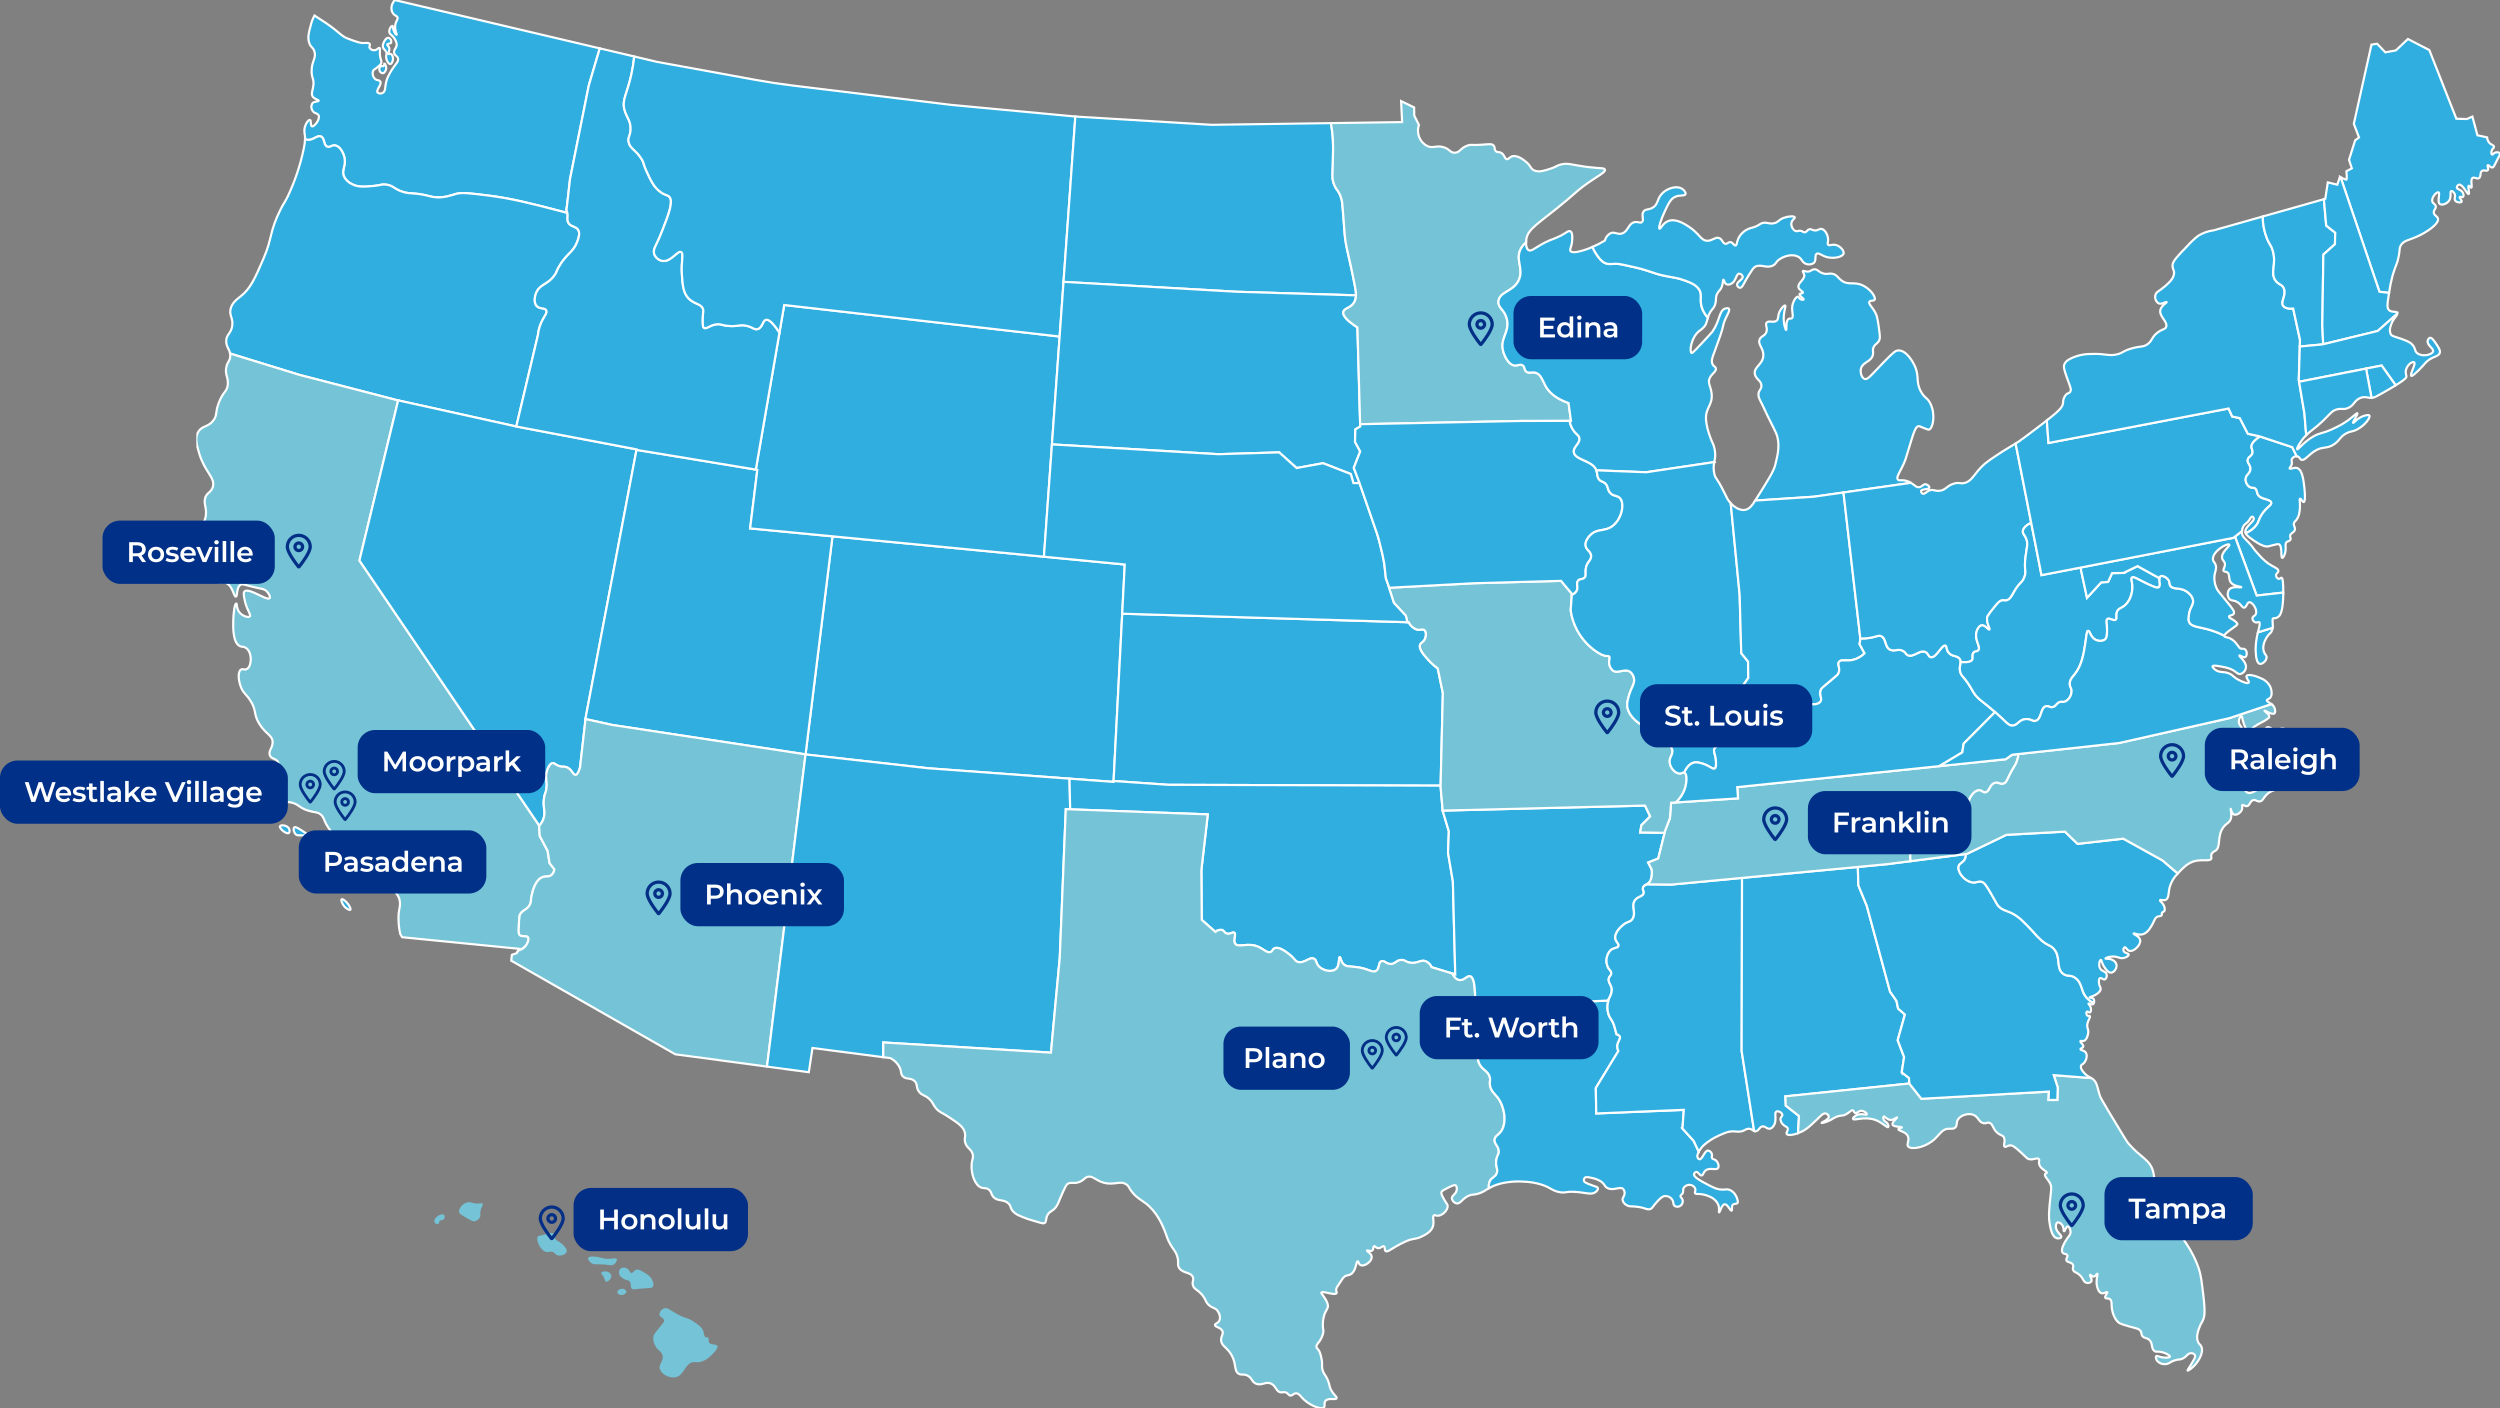 <?xml version="1.0" encoding="UTF-8"?>
<svg id="Layer_1" xmlns="http://www.w3.org/2000/svg" xmlns:xlink="http://www.w3.org/1999/xlink" version="1.1" viewBox="0 0 1146.363 645.724">
  <rect x="0" y="0" width="1146.363" height="645.724" fill="#808080" stroke="none"/>
  <!-- Generator: Adobe Illustrator 29.8.1, SVG Export Plug-In . SVG Version: 2.1.1 Build 2)  -->
  <defs>
    <style>
      .st0 {
        fill: none;
      }

      .st1 {
        fill: #042f86;
      }

      .st2, .st3 {
        fill: #74c3d6;
      }

      .st4 {
        isolation: isolate;
      }

      .st5 {
        clip-path: url(#clippath-1);
      }

      .st3, .st6, .st7 {
        stroke: #fff;
      }

      .st8 {
        fill: #fff;
      }

      .st9 {
        fill: #003087;
      }

      .st6 {
        fill: #30aedf;
      }

      .st7 {
        fill: #2faedf;
      }

      .st10 {
        clip-path: url(#clippath);
      }
    </style>
    <clipPath id="clippath">
      <rect class="st0" x="90.039" y="0" width="1056.324" height="645.724"/>
    </clipPath>
    <clipPath id="clippath-1">
      <rect class="st0" x="199.152" y="551.254" width="129.848" height="80.381"/>
    </clipPath>
  </defs>
  <g id="Group_31356">
    <g class="st10">
      <g id="Group_31352">
        <path id="Path_111290" class="st6" d="M147.21,62.6c1.759.828,1.068,4.013,2.9,4.69,1.235.457,1.96-.843,3.518-.621,2.1.3,3.729,3.094,4.276,5.38.939,3.924-1.417,5.87-.207,8.828.794,1.611,2.14,2.884,3.793,3.587,2.668,1.406,5.328,1.2,9.587.828,3.806-.337,3.551-.817,5.449-.69,3.9.261,4.022,2.221,8.691,3.518,3.318.921,3.962.127,9.863,1.379,2.449.52,2.248.637,3.518.828,4.7.7,8.252-.784,10.622-1.448,2.606-.73,6.588-.234,14.553.759,10.745,1.339,19.732,3.652,33.245,7.173,1.123.292,2.04.535,2.621.69l1.747-15.4,8.644-43.044,5-16.875L180.925,0c-.261.387-.497.789-.709,1.205-.533.893-.782,1.927-.713,2.965.074.733.337,1.433.764,2.033.814,1.086,1.661.96,1.974,1.733.328.81-.4,1.394-.813,2.692-.85,2.715.775,5.22.427,5.349-.222.091-1.007-.973-1.414-2.2-.4-1.2-.22-1.861-.488-1.932-.47-.121-1.834,1.741-1.358,3.157.184.545.527.69,1.129,1.282,1.083,1.01,1.84,2.321,2.173,3.764.221,1.979-1.573,2.6-1.161,4.271.326,1.32,1.553,1.315,1.8,2.57.22,1.166-.693,2.018-2.013,3.894-1.164,1.59-2.144,3.307-2.923,5.117-1.4,3.593-.5,5.81-2.067,6.676-.758.467-1.729.402-2.419-.161-.792-1.109,2.119-3.7,1.25-5.092-.461-.742-1.423-.237-2.429-1.181-1.028-.974-1.34-2.485-.782-3.786.292-.513.539-.4,1.756-1.4,1.106-.905,1.741-1.386,1.927-2.141.207-.867-.221-1.255-.488-2.679-.464-2.406.236-3.907-.325-4.16-.478-.21-.943.912-2.22,1.043-.924.136-1.841-.291-2.332-1.086-.283-.707.359-1.238.071-1.761-.386-.691-1.983-.483-2.608-.432-1.531.134-3.352-.536-7-1.867-3.77-1.389-3.754-2.72-10.292-7.2-2.779-1.895-4.491-2.831-5.451-3.553-.798,1.489-1.391,3.08-1.761,4.728-.818,2.944-1.463,5.279-.665,7.771.715,2.248,1.73,1.875,2.39,3.917,1.021,3.155-1.294,4.354-1.268,9.137.019,3.327,1.142,3.345.809,6.4-.272,2.487-1.173,3.872-.319,5.18.869,1.337,2.818,1.443,2.75,1.947s-2.089.11-2.962,1.265c-.587,1.047-.527,2.337.153,3.326.892,1.382,2.25,1.027,2.751,2.065.881,1.81-2.02,5.433-3.05,5.081-.784-.265-.184-2.756-.893-2.949s-2.315,2-2.557,4.462c-.027.992.065,1.985.275,2.955.051.472.069.947.052,1.421.33.147.68.248,1.038.3,2.692.368,4.5-2.352,6.276-1.517"/>
        <path id="Path_111291" class="st6" d="M177.135,23.945c.387,1.086-.3,1.381-.034,2.773.239,1.27,1.122,2.7,1.886,2.631.694-.065,1.175-1.357,1.216-2.292.036-.805-.226-1.993-.952-2.271-.479-.183-.816.162-1.054-.051-.42-.375.618-1.457.283-2.714-.247-.926-1.045-1.214-.884-1.655.2-.541,1.436-.2,1.789-.819.236-.936-.286-1.896-1.2-2.206-1.025-.177-2.091,1.5-2.452,2.674-.173.452-.232.939-.172,1.419.193,1.209,1.158,1.338,1.575,2.511"/>
        <path id="Path_111292" class="st6" d="M174.06,32.418c.205.638.77,1.093,1.437,1.157.895-.031,1.393-1.221,1.531-1.864.294-1.377-.543-2.689-.771-2.642-.182.037.054.939-.421,1.237-.368.231-.732-.172-1.177.012-.666.474-.915,1.346-.6,2.1"/>
        <path id="Path_111293" class="st6" d="M181.834,183.439l54.9,12.139,9.932-41.935c.166-1.604.535-3.18,1.1-4.69,1.421-3.777,3.4-5.275,2.759-6.621-.663-1.4-3.109-.452-4.506-2.115-1.326-1.578-.87-4.5.092-6.438,1.8-3.612,5.08-3.207,8.185-7.541,1.11-1.548.585-1.454,2.023-3.954,3.526-6.132,6.562-6.5,8.369-11.4.6-1.63,1.468-3.985.367-5.61s-3.3-1.224-4.414-3.126c-.743-1.266-.3-2.345-.367-3.679-.042-.718-.218-1.421-.518-2.074l-.126,1.109c-.581-.154-1.5-.4-2.621-.69-13.512-3.522-22.5-5.834-33.245-7.173-7.965-.993-11.947-1.489-14.553-.759-2.37.664-5.926,2.152-10.622,1.448-1.27-.19-1.069-.308-3.518-.828-5.9-1.253-6.545-.459-9.863-1.379-4.668-1.3-4.792-3.257-8.69-3.518-1.9-.127-1.643.353-5.449.69-4.259.377-6.919.579-9.587-.828-1.653-.703-2.999-1.976-3.793-3.587-1.21-2.959,1.145-4.9.207-8.828-.547-2.285-2.172-5.08-4.276-5.38-1.558-.222-2.283,1.078-3.518.621-1.829-.677-1.138-3.863-2.9-4.69-1.775-.834-3.584,1.885-6.276,1.517-.358-.052-.708-.153-1.038-.3-.078,1.475-.282,2.941-.611,4.381-1.582,7.558-4.046,14.904-7.341,21.887-1.779,3.53-1.654,2.7-3.286,5.948-5.14,10.2-3.742,13.059-7.709,22.261-4.011,9.305-6.016,13.962-10.605,17.6-1.453,1.161-4.046,2.91-4.648,5.962-.566,2.889,1.238,3.921.819,7.386-.452,3.775-2.757,3.917-2.775,7.178-.016,2.612,1.451,3.614,1.783,5.679l31.619,9.745,44.7,11.592Z"/>
        <path id="Path_111294" class="st3" d="M241.239,433.486c.684-.973,1.536-2.844.828-3.77-.777-1.017-2.673.1-3.77-1.012-.457-.462-.532-1.063-.368-4.322.001-1.57.124-3.139.368-4.69,1.081-2.508,3.277-2.25,4.69-4.874.771-1.432.2-1.669.828-4.323.447-1.9,1.656-7.042,4.966-8.277,1.65-.616,2.86.1,4.138-1.011.715-.683,1.17-1.593,1.287-2.575l-2.207-2.85-.92-5.7-3.584-6.766-.276-4.828-82.4-121.483,17.764-73.4-.752-.166-44.692-11.587-31.619-9.746c.08.52.089,1.049.024,1.571-.232,2.028-1.1,1.985-1.689,4.335-.936,3.729.995,4.922.578,8.5-.369,3.22-2.023,2.9-4.01,7.923-1.884,4.786-.684,5.824-2.518,8.281-2.385,3.211-5.108,2.359-6.887,5.12-1.823,2.828-.738,6.47.348,10.1,2.6,8.714,7.468,11.068,6.233,15.339-.819,2.826-3.158,2.546-3.661,5.708-.433,2.741,1.1,4.359.328,8.13-.3,1.5-.588,1.433-.836,2.6-.569,2.616.344,5.372,6.35,15.22,2.118,3.469,2.963,4.7,2.669,6.5-.455,2.8-3.257,4.477-2.674,5.447.446.743,2.043-.25,3.85.457,3.174,1.24,3.546,6.368,4.526,6.24.884-.12.135-4.246,2.176-5.442.894-.526,1.517-.016,5.461.929,4.212,1.008,5.357.863,6.6,2.152.894.937,1.736,2.511,1.266,3.071-1.176,1.409-9.587-5.05-11.56-3.093-.471.478-.351,1.312-.089,2.959.827,5.234,3.321,7.642,2.563,8.478-.647.709-3.311-.063-4.727-1.8-1.491-1.826-1.106-4.115-1.47-4.111-.818.023-1.329,4.613-1.408,7.778-.079,3.188-.253,10.222,3.095,11.8,1.046.492,1.517.021,2.61.713,1.969,1.244,2.451,4.035,2.292,5.892-.06.7-.266,3.137-1.82,3.9-1.08.529-1.788-.248-2.6.211-1.509.85-1.32,4.768-.1,7.95,1.131,2.961,2.337,3.126,4.34,6.241,3.038,4.731,1.3,5.954,4.011,10.5,3,5.013,6.205,5.336,6.224,8.626.012,2.684-2.116,4.1-1.24,6.113.754,1.745,2.556,1.188,3.561,2.737,1.957,3.019-3.549,7.186-2.464,13.7.123,1.627.871,3.144,2.088,4.231,1.768,1.328,3.163.175,6.516.859,3.644.747,3.408,2.4,8.034,3.8,3.036.924,3.879.434,5.409,1.61,1.717,1.321,1.462,2.559,3.027,5.145.605,1.007,2.958,4.9,6.945,6.4,3.741,1.412,6.267-.292,7.452,1.4.876,1.248-.295,2.465.618,5.909.325,1.232.7,2.566,1.7,2.94,1.173.432,2-.885,3.338-.958,2.148-.118,3.572,3.092,6.4,7.7,4.924,8.01,6.764,8.317,7,11.945.159,2.453-.64,2.949-.672,7.031-.016,2.486.258,4.964.819,7.386l.855,1.47,53.695,5.316-.5.862c1.461-.377,2.75-1.242,3.651-2.453"/>
        <path id="Path_111295" class="st6" d="M134.933,379.389c-.631.508-.2,2.724,1.035,3.449.5.293.733.111,2.828.207,1.65.076,2.255.223,2.345,0,.028-.069.078-.35-1.793-1.586-2.372-1.566-3.837-2.534-4.414-2.069"/>
        <path id="Path_111296" class="st6" d="M128.38,378.838c-.318.557.836,1.836,1.793,2.483.326.221,1.639,1.108,2.276.621.472-.362.41-1.355.069-2-.836-1.582-3.735-1.809-4.138-1.1"/>
        <path id="Path_111297" class="st6" d="M160.107,400.012c-.544.41.234,2.25.552,2.9.861,1.752,2.6,3.409,3.38,3.035.629-.3.425-1.85.414-1.931-.369-2.623-3.615-4.551-4.345-4"/>
        <path id="Path_111298" class="st6" d="M156.659,412.358c-.385.286.131,1.76.828,2.759,1.016,1.458,2.782,2.428,3.173,2.069.356-.328-.443-1.746-.9-2.414-.99-1.458-2.655-2.748-3.1-2.414"/>
        <path id="Path_111299" class="st7" d="M249.565,365.388c.377-2.01.678-1.7.966-3.587.559-3.668-.592-4.762.138-7.725.084-.342,1-3.94,2.759-4.138.9-.1,1.2.783,3.035,1.379,1.619.527,1.94.017,3.173.414,2.6.835,3.019,3.686,4.276,3.587.563-.045,1.315-.683,2.069-3.449l2.621-23.037,23.312-122.77-55.176-10.492v.008l-54.15-11.973-17.764,73.4,82.4,121.483.014.24c1.204-1.298,2.013-2.912,2.331-4.654.446-2.767-.786-4.5,0-8.69"/>
        <path id="Path_111300" class="st6" d="M370.082,346.03l55.546,6.253,84.973,6.254,5.15-99.688-134.029-12.914-12.34,99.986.7.109Z"/>
        <path id="Path_111301" class="st6" d="M369.382,345.923l12.344-99.989-37.762-3.639,3.311-26.853-55.405-9.15-23.269,122.54-.1.9,12.193,2.691,88.688,13.5Z"/>
        <path id="Path_111302" class="st3" d="M280.693,332.419l-12.2-2.69-2.519,22.14c-.754,2.766-1.506,3.4-2.069,3.449-1.257.1-1.678-2.752-4.276-3.587-1.233-.4-1.553.113-3.173-.414-1.834-.6-2.135-1.482-3.035-1.379-1.754.2-2.674,3.8-2.759,4.138-.729,2.963.421,4.057-.138,7.725-.287,1.885-.588,1.577-.966,3.587-.786,4.186.446,5.924,0,8.69-.318,1.742-1.127,3.356-2.331,4.654l.262,4.589,3.587,6.759.92,5.7,2.207,2.851c-.117.982-.572,1.892-1.287,2.575-1.278,1.111-2.488.4-4.138,1.011-3.31,1.234-4.518,6.375-4.966,8.277-.625,2.654-.057,2.89-.828,4.322-1.413,2.624-3.609,2.366-4.69,4.874-.244,1.551-.367,3.12-.368,4.69-.164,3.259-.089,3.86.368,4.322,1.1,1.108,2.993-.006,3.77,1.011.708.927-.143,2.8-.828,3.771-.901,1.21-2.19,2.076-3.651,2.452l-.652,1.116-2.223.762-.285,2.716,75.245,42.928,42.03,5.63,17.676-143.169-88.683-13.5Z"/>
        <path id="Path_111303" class="st6" d="M660.581,360.259l1.022-42.462-2.345-11.311c-1.554-1.138-2.987-2.432-4.276-3.862-1.811-2.01-4.738-5.167-3.724-7.173.4-.8,1.225-.824,1.931-2.069.808-1.426.972-3.579,0-4.414-.83-.713-1.855.081-3.449-.276-1.672-.541-3.04-1.759-3.771-3.357l-131.381-3.929-3.963,76.713,25.039,1.75,124.917.39Z"/>
        <path id="Path_111304" class="st6" d="M425.627,352.283l-55.547-6.253-.7-.107-17.673,143.169,19.168,2.568,1.687-11.108,32.467,4.222v-6.754l76.881,4.667,4.046-43.59,2.759-68.052,2.011.074-.311-14.066-64.788-4.77Z"/>
        <path id="Path_111305" class="st6" d="M666.205,404.15l-2.207-13.059.368-9.932-2.828-9.357-.966-11.036.012-.508-124.921-.389-25.039-1.75-.022.417-20.187-1.485.311,14.067,63.1,2.317-2.943,25.566.184,22.807,6.254,5.518c.79-.738,1.873-1.077,2.943-.92,1.041.3,1.1,1.267,2.207,1.655,1.541.538,2.683-.88,3.494-.367,1.074.678-.691,3.314.368,4.966,1.448,2.258,5.917-.849,11.036,1.655,2.238,1.095,3.818,2.88,5.334,2.207.894-.4.743-1.2,1.655-1.655,1.969-.994,5.177,1.467,6.621,2.575,2.992,2.3,2.665,3.265,4.23,3.679,3.029.8,5.223-2.572,7.357-1.472,1.264.652.723,1.953,2.207,3.495,1.988,2.065,5.9,2.778,7.725,1.287,1.964-1.6,1.2-5.475,1.839-5.518.437-.029.413,1.81,1.655,3.127,1.353,1.433,3,.97,6.438,1.471,5.445.8,7.024,2.8,8.644,1.655,1.655-1.165.843-3.837,2.391-4.414,1.327-.495,2.178,1.374,4.414,1.288,1.992-.077,2.259-1.6,4.414-1.84,1.965-.221,2.148,1,4.6,1.288,3.242.383,4.551-1.559,6.805-.736,1.244.525,2.234,1.515,2.759,2.759l10.852,3.311-1.104-42.672Z"/>
        <path id="Path_111306" class="st3" d="M683.124,541.681c.882-1.875,2.4-1.714,3.173-3.587.892-2.148-.765-3.167-.138-6.483.395-2.087,1.12-2.052,1.1-3.587-.028-2.519-1.99-3.254-1.931-5.242.056-1.878,1.836-2.2,3.173-4.276,2.549-3.958,1.445-11.115-1.793-15.312-1.355-1.757-2.965-2.841-3.449-5.38-.359-1.884.327-2.342-.138-4-.744-2.651-2.928-3.019-4.414-5.38-1.407-2.234-1.141-4.589-.966-7.035.019-.264-.448-8.867-1.379-26.072-.166-3.054-.427-7.218-2.207-7.725-1.468-.418-2.755,2-4.828,1.793-1.4-.136-2.529-1.406-3.421-3l-9.454-2.885c-.525-1.244-1.515-2.234-2.759-2.759-2.255-.823-3.563,1.12-6.806.736-2.45-.29-2.633-1.509-4.6-1.288-2.155.243-2.422,1.763-4.414,1.84-2.236.086-3.087-1.783-4.414-1.288-1.548.578-.737,3.249-2.391,4.414-1.621,1.142-3.2-.86-8.645-1.655-3.433-.5-5.085-.038-6.438-1.471-1.242-1.317-1.218-3.156-1.655-3.127-.638.042.125,3.917-1.839,5.518-1.829,1.491-5.736.777-7.725-1.287-1.484-1.542-.942-2.843-2.207-3.495-2.135-1.1-4.329,2.272-7.357,1.472-1.565-.414-1.238-1.383-4.23-3.679-1.445-1.108-4.652-3.569-6.621-2.575-.912.46-.761,1.258-1.655,1.655-1.516.673-3.1-1.112-5.334-2.207-5.118-2.5-9.587.6-11.036-1.655-1.059-1.652.706-4.288-.367-4.966-.811-.513-1.953.905-3.495.367-1.111-.388-1.166-1.351-2.207-1.655-1.07-.157-2.153.182-2.943.92l-6.253-5.518-.184-22.807,2.943-25.566-65.11-2.391-2.754,68.049-4.047,43.59-76.881-4.667v6.754l3.155.411c2.001.967,3.598,2.608,4.51,4.635.687,1.694.256,2.49,1.152,3.567,1.543,1.841,3.717.6,5.543,2.348,1.555,1.485.423,2.835,2.1,4.97,1.4,1.79,2.5,1.232,4.682,3.28,1.75,1.646,1.483,2.433,3.078,4.28,1.626,1.891,2.472,1.728,5.992,4.066,4.276,2.855,6.433,4.291,7.135,6.834.626,2.257-.556,3.037.427,5.357.93,2.2,2.321,2.269,3.078,4.28.749,1.974-.277,2.746-.374,5.675-.131,3.913,1.468,9.021,4.506,10.122,1.247.453,2-.05,3.228.766,1.475.976,1.056,2.127,2.267,3.49,2.024,2.279,4.716.781,7.038,3.131,1.24,1.267.471,1.7,1.826,3.309,1.393,1.65,3.237,2.334,6.918,3.694.313.115,1.515.473,3.917,1.188,2.738.823,3.268.951,3.792.642,1.05-.617.322-1.97,1.448-3.838,1.024-1.7,2.172-1.478,3.685-3.364.729-1.045,1.302-2.19,1.7-3.4,2.847-6.691,3.282-7.087,3.77-7.373,1.752-1.031,2.717.261,5.5-.913,2.1-.886,2.071-1.825,3.577-2.255,2.47-.705,3.512,1.562,7.338,2.632,5.095,1.435,7.849-1.284,10.735,1,1.049.839.749,1.249,2.264,3.186,2.185,2.8,4.165,3.656,6.248,5.231,5.119,3.882,7.528,9.6,8.618,12.18,1.235,2.938,1.278,4.313,3.048,7.179,1.293,2.094,2.08,2.678,2.769,4.653,1.1,3.131-.093,3.95.988,5.662,1.7,2.674,5.321,1.758,6.306,4.247.572,1.443-.537,2.024.039,3.823.591,1.828,1.906,1.7,4.006,4.085,2.22,2.514,1.546,3.534,3.585,5.14,1.709,1.343,2.553.921,3.623,2.308.927,1.2,1.595,3.193.85,4.613-.649,1.227-1.973,1.27-1.965,1.986.018,1.005,2.569,1.01,3.374,2.68.646,1.324-.535,2.224-.576,4.073-.059,2.966,2.927,3.313,5.037,7.469,2.057,4.053.844,6.942,3.118,8.161,1.324.711,2.044-.1,3.853.76,2.19,1.05,1.871,2.6,3.689,3.6,2.73,1.511,4.792-1.239,7.44.236,2.124,1.177,2.217,3.719,4.256,3.9.856.073,1.351-.324,2.292.036,1.12.433,1.143,1.267,2,1.4,1.043.167,1.507-.991,2.652-1.01s2,1.111,2.434,1.639c2.922,3.52,8.876,6.071,10.344,4.887.789-.643-.191-1.994.772-3.091,1.382-1.574,4.639-.194,5.068-1.16.32-.706-1.376-1.495-2.644-4.041-.714-1.435-.4-1.623-1.153-3.685-1.14-3.1-1.941-2.9-2.589-5.15-.632-2.175.125-2.36-.615-5.665-.413-1.837-.624-2.752-1.377-3.7-.407-.514-.766-.769-.846-1.33-.12-.871.58-1.433,1.372-2.557.826-1.154,1.412-2.463,1.723-3.848.268-1.5-.232-1.676-.182-4.021.014-1.205.175-2.403.477-3.569.789-2.936,2-3.281,1.853-5.054-.202-1.131-.658-2.201-1.334-3.129-1.052-1.816-1.853-2.333-1.649-2.7.51-.974,6.211,1.527,6.972.248.212-.357-.207-.6-.2-1.521.006-.88.4-1.335,2.008-3.717,1.2-1.772,1.245-1.9,1.606-2.191,1.18-.951,1.943-.6,3.008-1.184,2.633-1.438,2.438-6.036,3.286-5.993.431.018.3,1.187,1.177,1.7,1.137.661,3.136-.275,4.217-1.521.633-.587.995-1.41,1-2.273-.173-1.6-2.346-2.512-2.164-2.847.153-.275,1.568.605,2.373.02.723-.517.346-1.8.909-1.991.475-.167.8.746,1.728.907,1.237.209,2.04-1.189,2.735-.863.673.318.13,1.751.811,2.21.734.5,2.18-.636,4.442-1.982,1.528-.897,3.101-1.715,4.713-2.45,3.806-1.7,4.41-.769,7.37-2.249,1.821-.905,4.4-2.2,5.159-4.673.7-2.27-.434-4.6.506-5.092.392-.2.678.148,1.4.222,2.181.215,5.04-2.476,4.832-4.625-.074-.724-.424-.706-1.515-2.669-1.038-1.853-1.56-2.787-1.293-3.588.188-.564,1.164-1.062,3.1-2.02,2.576-1.276,3.03-1.243,3.337-1.047.741.473.548,1.954.534,2.073-.291,2.051-2.28,2.492-2.236,3.9.167,1.185,1.077,2.127,2.255,2.336,1.795.233,2.424-2.257,5.676-3.621,1.585-.659,1.619-.15,3.9-.779,2.535-.695,3.391-1.58,5.212-2.622-.196-1.061-.068-2.157.366-3.145"/>
        <path id="Path_111307" class="st6" d="M771.5,517.495l.6-8.576-40.145,1.655-.207-11.656,10.346-16.967c-.34-.709-.506-1.49-.483-2.276.088-2.095,1.634-3.193,1.172-4.345-.145-.361-.517-.8-1.54-1.1-.88-3.4-1.1-4.046-1.1-4.046-.872-2.53-1.689-2.873-2.391-4.6-.809-2.186-.874-4.579-.184-6.806l-38.808,1.84-22.149-.791c.77,14.208,1.153,21.335,1.135,21.575-.175,2.447-.441,4.8.966,7.035,1.486,2.36,3.671,2.729,4.414,5.38.465,1.659-.22,2.117.138,4,.483,2.539,2.094,3.623,3.449,5.38,3.238,4.2,4.343,11.354,1.793,15.312-1.337,2.076-3.117,2.4-3.173,4.276-.058,1.988,1.9,2.723,1.931,5.242.017,1.535-.708,1.5-1.1,3.587-.627,3.317,1.03,4.336.138,6.483-.777,1.873-2.291,1.711-3.173,3.587-.434.988-.562,2.084-.366,3.145.619-.355,1.258-.673,1.914-.955,2.161-.906,4.438-1.506,6.765-1.783,2.371-.342,4.771-.428,7.16-.257,2.746.077,5.47.517,8.1,1.309,4.664,1.462,4.947,2.982,8.731,3.557,2.607.4,2.213-.355,6.223-.2,5.447.219,8.124,1.693,10.093.031.111-.09,1.18-1.01.957-1.762-.154-.5-.8-.635-2.2-1.087-3.851-1.248-4.133-1.932-4.2-2.176-.127-.539.043-1.105.446-1.484.236-.209.769-.518,3.162.109,1.397.265,2.738.766,3.965,1.484,2.2,1.4,1.66,2.357,3.2,3.154,2.8,1.466,5.9-1.036,7.3.525.404.547.607,1.216.577,1.895-.023,1.383-.992,1.858-.951,2.967.182.959.768,1.793,1.607,2.29,1.559,1.131,2.594.47,5.819,1.006,3.263.536,4.062,1.519,5.5.869.844-.386.743-.814,2.294-2.567,1.757-1.985,2.912-3.29,4.473-3.328,1.175.013,2.278.566,2.991,1.5.912,1.233.314,2.4,1.244,3.086.773.465,1.742.456,2.506-.025.918-.583,1.374-1.678,1.139-2.74-.254-.922-1.128-1.216-.993-1.89.07-.393.4-.425.779-.881.8-.977.167-1.865.715-2.832.786-1.125,2.214-1.607,3.521-1.189.842.256,1.507.906,1.781,1.742.232.93-.432,1.424-.114,1.938.341.566,1.281.224,3.114.479,1.112.16,2.197.475,3.222.936,1.062.39,2.033.995,2.852,1.776.707.673,1.241,1.508,1.557,2.432.546,1.7.017,3.12.263,3.184.388.114,1.153-3.605,2.565-3.723,1.36-.1,2.591,3.168,3.191,2.925.452-.174-.281-1.979.626-2.772.649-.569,1.59-.142,2.038-.76.183-.268.246-.653.03-1.435-.139-.524-.981-3.591-3.676-4.585-1.232-.461-1.667-.042-3.437-.105-2.388-.087-4-.944-7.234-2.656-2.73-1.444-5.826-3.084-5.572-4.469.11-.499.507-.884,1.009-.979.988-.114,1.512,1.7,2.433,1.632.751-.052.731-1.279,1.7-2.183,1.894-1.764,5.028.06,5.892-1.265.608-.93-.157-3.045-1.384-3.728-.569-.312-1.118-.269-1.406-.769-.3-.53.117-.948-.016-1.664-.167-.915-.871-1.639-1.782-1.831-1.674-.05-2.612,4.219-4.005,4.011-.32-.086-.591-.3-.749-.592-.299-.709-.238-1.518.163-2.175.1-.232.2-.454.315-.669l-2.314-4.959-5.162-5.696Z"/>
        <path id="Path_111308" class="st6" d="M738.853,452.523c-.436-1.211-1.608-2.545-1.1-4.046.315-.937,1.01-1.123,1.1-2.023.115-1.1-.833-1.664-1.472-2.759-1.309-2.609-.872-5.756,1.1-7.909,1.512-1.366,3.311-.87,3.679-2.023.347-1.092-1.218-1.688-1.472-3.494-.371-2.64,2.446-5.123,3.311-5.886,2.369-2.089,3.268-1.265,4.414-2.759,2.209-2.879-.766-6.408,1.472-9.012,1.389-1.617,3.649-1.552,3.862-3.127.129-.955-.64-1.426-.368-2.391.306-1.084,1.513-1.326,2.391-2.023.989-.785,1.929-2.435,1.655-6.253l-1.655-3.311,4.6-1.84,2.943-11.771-11.219-.184.552-3.311,4.046-4.047-2.391-4.966-92.776,2.311.009.1,2.828,9.358-.368,9.932,2.207,13.058,1.1,42.671-1.4-.427c.892,1.6,2.021,2.865,3.421,3,2.073.2,3.36-2.211,4.828-1.793,1.78.507,2.042,4.671,2.207,7.725.085,1.571.166,3.071.244,4.5l22.149.791,38.49-1.824c2.006-3.077,2.055-5.018,1.606-6.269"/>
        <path id="Path_111309" class="st6" d="M798.804,402.557l-32.363,3.065-11.32-.123c-.74.426-1.5.764-1.738,1.594-.273.965.5,1.437.367,2.391-.213,1.575-2.472,1.51-3.862,3.126-2.238,2.6.738,6.134-1.471,9.013-1.146,1.494-2.045.67-4.414,2.759-.865.763-3.682,3.245-3.311,5.885.254,1.807,1.819,2.4,1.471,3.495-.367,1.153-2.167.658-3.678,2.023-1.972,2.153-2.409,5.3-1.1,7.909.638,1.1,1.586,1.66,1.471,2.759-.094.9-.788,1.086-1.1,2.023-.5,1.5.668,2.836,1.1,4.047.45,1.25.4,3.191-1.606,6.268l.318-.015c-.69,2.227-.625,4.619.184,6.805.7,1.725,1.519,2.068,2.391,4.6,0,0,.223.649,1.1,4.046,1.023.3,1.4.742,1.54,1.1.462,1.152-1.085,2.25-1.173,4.345-.023.786.143,1.567.483,2.276l-10.346,16.967.207,11.656,40.142-1.655-.6,8.576,5.15,5.7,2.314,4.959c.622-1.182,1.446-2.247,2.435-3.145,2.022-1.755,4.297-3.196,6.747-4.275,2.976-1.324,4.464-1.983,6.48-1.958,1.644.013,2.586.433,4.283-.088,1.483-.466,1.789-1.112,2.964-1.094,1.248.01,1.748.753,2.48,1.031l-5.725-36.675.18-79.39Z"/>
        <path id="Path_111310" class="st6" d="M872.015,491.699l1.1-6.989-2.943-7.725,3.311-11.771-3.127-2.759-.735-3.494-2.943-4.23-10.667-39.36-3.863-9.38-.253-8.461-53.094,5.028-.175,79.394,5.726,36.676c.249.096.517.126.781.089,1.5-.193,1.571-2.027,3.05-2.2,1.367-.162,2.051,1.333,3.446,1.03.626-.179,1.166-.579,1.521-1.125,2-2.549.14-6,1.419-6.713.836-.467,2.549.462,2.714,1.407.126.738-.793,1.006-.864,2.087.078,1.025.575,1.972,1.373,2.619.953.9,1.554.738,1.874,1.415.516,1.089-.775,2.064-.389,2.732.428.736,2.656.615,5.2-.322l.456-7.895-6.07-4.782-.184-4.23,56.833-5.886.049.062-.233-2.636-3.313-2.581Z"/>
        <path id="Path_111311" class="st3" d="M1009.997,605.668c.854-1.628,1.317-3.607.343-11.657-.748-6.226-1.122-9.343-2.073-12.269-1.337-3.935-3.189-7.675-5.506-11.125-2.291-3.659-2.48-3.177-6.789-9.27-.755-1.072-3.856-5.485-7.279-11.484-3.5-6.146-3.684-7.557-3.426-7.73.311-.2,1.3,1.259,1.967,1,.919-.349.632-3.667.127-5.732-1.42-5.82-5.755-6.42-11.522-13.238-.6-.711-3.333-5.253-8.8-14.331-3.616-6.019-3.921-6.667-4.259-7.721-1.067-3.272-1-5.691-3.191-7.362-.202-.154-.414-.293-.635-.418l-17.237-1.345,1.84,5.7-.184,5.7h-4.046l.184-3.862-58.488,3.311-5.518-6.989-56.833,5.886.184,4.23,6.07,4.782-.456,7.895c1.222-.451,2.389-1.04,3.478-1.755.855-.604,1.67-1.262,2.442-1.969,4.151-3.576,5.238-5.665,6.781-5.333.715.141,1.272.703,1.405,1.42.082,1.456-3.431,2.615-3.317,2.9.076.162,1.374-.132,2.923-.769,2.148-.879,2.233-1.353,3.929-2.028,2.311-.91,2.586-.189,4.317-1.108,1.7-.9,2.514-2.162,3.276-1.83.538.231.374.957.942,1.189.777.317,1.448-.9,2.735-1,1.434-.111,2.816,1.236,2.664,1.637-.2.527-2.939-.813-5.148.606-.436.278-1.351.982-1.2,1.447.338,1.032,5.223-1.332,10.232.5,3.292,1.2,5.408,3.768,5.939,3.268.265-.254-.034-1.124-.388-1.66-.552-.823-1.206-.757-1.645-1.551-.318-.589-.409-1.431-.113-1.618.48-.308,1.39,1.384,3.042,1.537s2.984-1.332,3.15-1.141c.211.257-2.507,2.185-2.108,3.3.437,1.208,4.323.873,4.342,1.295,0,.266-1.544.326-1.635.837-.141.763,3.5.993,4.37,3.284.772,2.033-.745,3.52.046,4.554,1.229,1.6,6.918.759,11.007-2.329,3.35-2.526,4.221-5.5,7.379-5.739,1.226-.094,2.323.25,3.222-.527,1.062-.92.409-2.178,1.2-3.584,1.184-2.09,4.861-3.266,7.259-2.232,2.286.982,2.386,3.51,4.7,3.834,1.237.18,1.467-.518,2.5-.21,1.761.529,1.41,2.633,3.669,4.584,1.553,1.338,2.4.938,3,2.1.91,1.736-.468,3.665.326,4.242.585.43,1.325-.6,2.784-.576.684.008,1.512.251,4.966,3.455,2.426,2.268,2.51,2.607,3.376,2.835,2.1.563,3.747-.873,4.552-.045.534.549-.151,1.229.211,2.5.655,2.263,3.735,3.053,3.483,3.84-.109.326-.608.191-.835.57-.5.826,1.378,2.434,2.273,4.133s.559,3.019.166,6.742c-.584,5.448-.929,8.875-.153,12.764.384,1.919,1.08,5.239,3.123,5.788.791.214,1.823.026,2.048-.486.414-.943-2.328-2.166-2.472-4.686-.036-.672.093-1.768.723-2.04s1.558.361,2.063,1c1.01,1.284.58,2.966.953,3.036.447.077.877-2.219,1.659-2.235.587-.006,1.336,1.288,1.32,2.575-.006,1.553-1.11,1.956-2.461,4.373-.5.892-2.155,3.845-1.161,5.091.61.756,1.8.4,2.154,1.184s-.729,1.449-.438,2.311c.361,1.105,2.358.723,3,2,.433.883-.312,1.467.115,2.491.381.913,1.154.9,2.338,1.736,2.4,1.684,2.128,3.757,3.858,4.117.778.21,1.608-.05,2.128-.665.584-1.011-.885-2.838-.582-3.048.214-.142.834.879,1.674.819.944-.061,1.377-1.411,1.667-1.31.433.151-.943,3.1-.033,6.2.169.583.708,2.419,1.984,2.746,1.156.306,2.327-.8,2.6-.484.316.366-1.327,1.869-.91,2.6.31.522,1.354.053,2.148.629.862.62.727,1.959.776,3.127.109,2.668,1.212,5.837,3.051,7.459.766.673,2.161,1.08,4.943,1.895,2.947.85,4.71.958,5.423,2.341.395.773.056,1.153.57,1.939.793,1.2,1.927.839,3.089,1.722,2,1.533.8,4.222,2.657,5.342.906.538,1.271-.042,3.255.425,1.953.461,3.868,1.566,3.74,2.092-.107.459-1.839.536-3.06.4-1.936-.225-2.844-1.021-3.264-.618-.39.381-.029,1.561.589,2.3,1.116,1.128,2.733,1.603,4.282,1.259,1.358-.243,1.308-.79,3.242-1.512,2.237-.843,2.534-.2,4.081-.973,1.983-.981,2.17-2.38,3.694-2.433.722-.08,1.432.228,1.868.809.318.6-.031,1.354-.717,2.595-1.687,3.056-2.811,4.391-2.646,4.552.188.2,2.316-1.1,4.056-3.369.565-.745,3.582-4.672,2.243-7.69-.449-1-.879-.782-1.418-1.931-1.011-2.164-.24-4.56.309-6.192.452-1.263,1.032-2.475,1.733-3.619"/>
        <path id="Path_111312" class="st6" d="M955.84,456.155c-1.573-2.681-1.313-5.676-4.138-7.725-2.371-1.719-3.654-.407-5.656-1.931-3.592-2.734-.695-7.894-4.552-11.725-1.539-1.528-2.316-1.021-5.38-3.587-1.433-1.279-2.77-2.662-4-4.138-4.054-4.344-6.4-6.858-10.07-8.553-2.369-1.094-3.678-1.1-5.38-2.759-.845-.823-1.008-1.293-2.759-4.414-3.3-5.874-4.029-6.543-4.966-6.9-1.875-.71-2.508.62-4.828.138-3.643-.756-6.715-5-5.932-7.449.472-1.477,2.064-1.432,2.9-3.311.295-.692.423-1.443.373-2.194l-35.963,4.632-13.587,1.287.252,8.461,3.862,9.38,10.668,39.361,2.943,4.23.735,3.495,3.127,2.759-3.311,11.771,2.943,7.725-1.1,6.989,3.311,2.575.233,2.637,5.469,6.928,58.488-3.311-.184,3.862h4.047l.184-5.7-1.839-5.7,17.236,1.345c-.909-.398-1.752-.932-2.5-1.584-.36-.329-2.815-2.552-2.229-4.089.225-.572.627-.472,1.3-1.174,1.214-1.284,1.756-3.633.873-4.86-.77-1.079-2.443-1-2.426-1.55,0-.436,1.089-.455,1.283-1.122.287-.949-1.6-2.1-1.321-2.575.161-.275.82.132,1.576-.1,1.624-.5,1.988-3.466,2.008-3.629.226-1.947-.646-2.1-.411-3.87.269-2.051,1.63-3.462,1.172-3.9-.248-.227-.69.125-1.117-.166-.584-.4-.611-1.621-.213-1.846s.928.56,1.4.355.582-1.292.35-2.133c-.31-1.143-1.193-1.733-1.046-1.927.176-.231,1.242.705,1.959.35.22-.131.39-.331.482-.57-1.759-.816-3.24-2.131-4.259-3.78"/>
        <path id="Path_111313" class="st6" d="M991.567,394.495l-17.933-9.932-20.967,2.39-5.794-5.609-26.854,1.471-18.116,8.737-.455.058c.05.75-.078,1.502-.373,2.194-.833,1.878-2.425,1.834-2.9,3.311-.783,2.452,2.288,6.693,5.932,7.449,2.32.482,2.952-.848,4.828-.138.937.354,1.671,1.024,4.966,6.9,1.751,3.121,1.914,3.592,2.759,4.414,1.7,1.656,3.011,1.665,5.38,2.759,3.67,1.7,6.016,4.208,10.07,8.553,1.23,1.476,2.567,2.859,4,4.138,3.064,2.566,3.841,2.058,5.38,3.587,3.857,3.831.961,8.991,4.552,11.725,2,1.524,3.285.212,5.656,1.931,2.826,2.049,2.566,5.044,4.138,7.725,1.02,1.649,2.5,2.964,4.259,3.78.299-.623.247-1.357-.135-1.932-.564-.667-1.737-.39-1.769-.633-.04-.281,1.669-.416,3.331-1.6.561-.405,1.691-1.215,1.739-2.325.024-.614-.29-.714-.575-1.665-.339-1.15-.423-2.865.25-3.234s1.526.894,2.326.531c.745-.602,1.001-1.624.629-2.506-.5-1.3-1.967-1.06-2.821-2.367-1.02-1.595-.227-4.035.241-4.069.386-.034.4,1.608,1.807,3.583.724,1.013,1.675,2.349,2.9,2.285,1.442-.089,2.827-2.084,2.469-3.722-.23-.816-.771-1.509-1.507-1.93-1.648-1.063-3.5-.549-3.534-.8-.032-.229,1.53-.977,3.515-.952,2.336.021,3.023,1.072,4.841.691,1.232-.264,2.385-1.052,2.312-1.6-.088-.657-1.9-.528-2.344-1.64-.252-.641.021-1.531.451-1.668.63-.2,1.085,1.35,2.248,1.641,1.977.5,5.379-2.79,4.88-5.041-.4-1.778-3.172-2.556-3.005-2.927.146-.342,2.2.939,4.272.327,2.262-.666,3.692-3.321,4.415-4.666.935-1.725,1.167-3.051,2.39-3.44.682-.221,1.605-.127,1.852-.669.153-.349-.117-.612.079-1.021.219-.453.688-.384,1.019-.75.588-.649.083-2.012-.024-2.306-.657-1.739-2.084-2.331-1.888-2.754s1.588.332,2.69-.212c1.473-.725,1.039-3.116,1.8-5.934.686-2.307,1.942-4.405,3.651-6.1l-7.033-6.038Z"/>
        <path id="Path_111314" class="st3" d="M877.165,389.069c1.431-1.429,3.358-.841,4.6-2.575,1.214-1.7-.064-3.06.92-4.782,1.326-2.322,4.218-.841,8.093-3.127,3.855-2.274,3.1-4.983,6.989-6.438,1.7-.636,3.007-.551,4.047-1.839.944-1.17.414-1.915,1.287-3.862.162-.361,1.784-3.869,4.23-4.046,1.5-.109,1.856,1.139,3.126.919,1.933-.334,1.786-3.343,4.047-4.23,1.82-.715,2.715.923,4.414.184,1.31-.569,1.366-1.8,3.495-5.7,1.127-2.067,1.341-2.145,1.839-3.127.726-1.468,1.167-3.06,1.3-4.692l-2.959.324-2.9,2.069-123.092,12.783.368,5.15-30.716,2.023-.54,7.116-2.585,6.676h.183l-2.935,11.772-4.6,1.84,1.655,3.311c.274,3.818-.666,5.469-1.655,6.253-.207.159-.425.302-.653.429l11.32.123,99.044-9.38,10.635-1.37c-.528-3.337.189-4.949,1.044-5.8"/>
        <path id="Path_111315" class="st3" d="M1050.131,338.135c-.465-1.873-2.015-4.283-3.761-4.118-.816.172-1.52.685-1.934,1.41-1.045,1.815.272,4.094-.327,4.388-.289.143-.821-.258-1.122-.632-.979-1.217.137-2.575-.644-4.1-.446-.975-1.407-1.613-2.479-1.646-1.077.173-1.129,1.623-2.581,2.2-.8.318-1.264.072-2.141.066-3.28,0-5.074,3.467-6.152,2.886-.643-.348.111-1.509-.55-3.647-.653-2.108-1.862-2.465-1.856-4.093.009-1.323.807-2.566,1.231-2.512.4.055.288,1.225.916,3.045.521,1.511,1.112,3.22,2.222,3.49,1.141.27,1.594-1.288,4.938-3.007.5-.257,1.176-.574,2.219-1.176,2.292-1.325,2.414-1.747,2.449-1.925.21-1.289-2.37-2.645-2.216-2.884.183-.29,3.488,2.124,4.565,1.24.575-.464.413-1.756.018-2.633-.313-.661-.793-1.23-1.391-1.651l-19.251,6.46-50.579,11.4-46.152,5.059c-.134,1.632-.575,3.224-1.3,4.692-.5.982-.712,1.059-1.84,3.127-2.129,3.9-2.184,5.132-3.495,5.7-1.7.739-2.593-.9-4.414-.184-2.261.887-2.113,3.9-4.046,4.23-1.27.22-1.627-1.029-3.127-.919-2.447.178-4.068,3.685-4.23,4.046-.874,1.947-.343,2.693-1.287,3.862-1.04,1.288-2.344,1.2-4.046,1.839-3.892,1.454-3.135,4.163-6.99,6.438-3.875,2.286-6.766.8-8.093,3.127-.984,1.722.295,3.083-.919,4.782-1.24,1.734-3.167,1.146-4.6,2.575-.855.854-1.571,2.467-1.044,5.8l25.783-3.321,18.116-8.736,26.853-1.472,5.794,5.61,20.963-2.388,17.933,9.932,7.038,6.034c.283-.305.563-.6.83-.879,1.884-1.942,4-4.137,7.3-4.88,3.376-.752,6.69.3,7.242-.99.247-.587-.286-1.114.076-2.042.372-.721.992-1.284,1.746-1.585,2.765-1.61.685-6.521,3.61-10.669,1.547-2.2,3.014-2.057,3.579-4.192s-.32-4.389-.135-4.435.38,2.237,1.6,2.661c1.254.438,3.448-1.085,3.691-2.714.126-.792-.245-1.417.079-1.664.421-.315,1.108.64,2.051.534,1.382-.154,1.411-2.38,2.946-2.8,1.187-.33,1.749.84,3.071.612,1.277-.212,1.451-1.4,2.856-2.89,2.546-2.695,4.78-1.756,6.191-4.129,1.031-1.748.735-3.808.422-3.886-.38-.1-.784,2.692-2.386,3.071-1.506.362-3.066-1.662-3.635-1.206-.458.367.346,1.8-.12,2.123-.362.255-.92-.56-1.82-.58-1.2-.025-1.45,1.567-3.276,2.532-1.5.784-2.76,1.447-3.9.956-1.853-.795-2.237-4.207-1.534-4.6s1.951,2.443,3.98,2.356c2.736-.109,5.478-5.527,4.15-7.3-.332-.44-1.129-.58-2.7-.852-2.824-.475-3.6-.06-5.168-.591-1.948-.668-3.392-2.214-3.187-2.6.372-.721,6.252,2.636,8,.8,1.023-1.083.188-3.477.619-3.571.49-.108,1.3,3.219,2.4,3.171.527-.028.52-.8,1.2-1.121,1.584-.748,3.656,2.573,5.644,2.065,1.254-.323,1.846-2.007,2.2-3.024,1.105-3.168-.157-5.855.776-6.293.658-.317,1.43.977,2.283.665,1.007-.358,1.274-2.667.832-4.445"/>
        <path id="Path_111316" class="st3" d="M772.879,360.742c.563-2.212.868-5.793-.46-6.438-.7-.34-1.2.458-2.391.368-2.07-.157-4.339-2.842-4.414-5.426-.067-2.309,1.658-3.167,1.2-5.518-.078-.4-.155-.515-1.2-2.391-2.421-4.368-2.884-5.327-4.138-5.977-.69-.334-1.441-.522-2.207-.552-4.982-.54-12.252-5.176-13.058-10.668-.242-1.645.146-3.034.736-5.15,1.113-3.993,2.865-5.423,2.3-8-.199-1.163-.822-2.212-1.748-2.943-2.554-1.773-5.8,1.127-8-.644-1.039-.943-1.639-2.275-1.655-3.678.007-1.184.539-2.266,0-2.759-.296-.202-.663-.269-1.011-.184-2.025.28-9.369-3.886-13.611-11.771-1.525-2.851-2.536-5.948-2.989-9.15l.552-7.587-4.966-5.932-40.142,1.1-38.762,2.069,2.207,6.9,5.518,5.932.717,2.97.616.018c.73,1.598,2.098,2.816,3.77,3.357,1.594.356,2.618-.438,3.449.276.972.835.809,2.988,0,4.414-.706,1.245-1.527,1.268-1.931,2.069-1.013,2.005,1.914,5.162,3.725,7.173,1.29,1.43,2.722,2.724,4.276,3.862l2.345,11.311-1.022,42.462-.013.508.957,10.932,92.776-2.31,2.391,4.966-4.047,4.046-.552,3.311,11.037.181,2.585-6.676.54-7.116,2.214-.146c2.125-1.936,3.653-4.437,4.407-7.211"/>
        <path id="Path_111317" class="st6" d="M346.569,215.326l.709.117-3.309,26.854,134.73,12.982,7.2-100.965-126.3-14.464-13.03,75.476Z"/>
        <path id="Path_111318" class="st6" d="M351.137,146.654c-1.537.451-1.453,3.534-3.679,4.23-1.507.471-2.116-.766-4.966-1.472-3.375-.835-4.071.517-8.828,0-3.113-.338-3.1-.949-4.966-.736-3.249.37-4.8,2.393-5.885,1.655-.575-.392-.575-1.616-.552-4.047.031-3.263.43-3.455.184-4.414-.676-2.633-3.964-2.281-6.621-4.966-2.521-2.547-2.782-6.117-3.127-10.851-.458-6.283.987-9.816-.367-10.484-1.743-.86-4.653,4.74-8.645,4.046-1.689-.327-3.084-1.513-3.679-3.127-.553-1.7.335-3.259,1.288-5.15,0,0,1.494-2.967,4.414-10.852,2.809-7.583,1.894-9.315,1.471-9.932-.864-1.26-1.689-.8-3.862-2.207-3.3-2.144-4.82-5.437-6.805-9.748-1.756-3.813-.973-3.446-2.207-5.518-2.651-4.453-5.485-4.84-6.07-8.093-.39-2.167.773-2.518.92-5.518.2-4.031-1.8-5.565-2.759-9.012-1.33-4.762,1.061-6.9,3.126-16.37.587-2.702,1.026-5.434,1.315-8.184l-15.806-3.723-5.006,16.876-8.645,43.039-1.621,14.3c.3.653.476,1.356.518,2.074.069,1.333-.375,2.412.368,3.678,1.116,1.9,3.313,1.5,4.414,3.127s.233,3.98-.368,5.61c-1.807,4.9-4.842,5.272-8.368,11.4-1.438,2.5-.914,2.406-2.023,3.955-3.1,4.334-6.388,3.929-8.185,7.541-.962,1.934-1.418,4.86-.092,6.437,1.4,1.663,3.843.718,4.506,2.116.639,1.346-1.338,2.844-2.759,6.621-.565,1.51-.934,3.086-1.1,4.69l-9.93,41.926,55.176,10.493-.044.23,54.7,9.033,10.846-62.816c-3.206-4.954-5.105-6.2-6.275-5.855"/>
        <path id="Path_111319" class="st6" d="M493.038,53.425l-56.953-5.342-72.64-8.867c-5.689-.689-11.351-1.552-16.984-2.587l-45.2-8.263-10.427-2.458c-.288,2.75-.727,5.482-1.314,8.184-2.066,9.472-4.456,11.607-3.126,16.369.962,3.448,2.956,4.981,2.759,9.013-.147,3-1.309,3.351-.92,5.518.585,3.253,3.418,3.64,6.07,8.092,1.234,2.072.451,1.705,2.207,5.518,1.985,4.311,3.5,7.6,6.805,9.748,2.173,1.41,3,.947,3.862,2.207.423.617,1.337,2.348-1.471,9.932-2.921,7.885-4.414,10.852-4.414,10.852-.952,1.891-1.841,3.449-1.288,5.15.595,1.614,1.99,2.8,3.679,3.127,3.992.694,6.9-4.906,8.645-4.047,1.354.668-.091,4.2.367,10.484.345,4.735.606,8.3,3.127,10.852,2.657,2.685,5.945,2.333,6.621,4.966.246.959-.153,1.151-.184,4.414-.024,2.431-.023,3.654.552,4.046,1.082.738,2.636-1.285,5.885-1.655,1.866-.212,1.853.4,4.966.736,4.757.517,5.454-.835,8.828,0,2.85.705,3.459,1.943,4.966,1.471,2.225-.7,2.141-3.779,3.679-4.23,1.169-.343,3.069.9,6.275,5.855l2.186-12.661,126.3,14.464,7.195-100.885-.053-.003Z"/>
        <path id="Path_111320" class="st6" d="M621.79,135.428c-.017-1.359-.173-2.713-.466-4.04-2.7-14.342-4.277-17.848-4.782-24.646-.182-2.452-.366-4.904-.552-7.357-.445-5.951-.506-6.817-.92-8.277-1.186-4.182-2.593-3.8-3.678-7.541-.676-2.327-.323-3.142-.184-10.668.065-3.508.112-6.041,0-8.46-.127-2.683-.449-5.353-.965-7.989l-54.691.782-62.464-3.8-5.407,75.82,79.293,4.531,54.816,1.645Z"/>
        <path id="Path_111321" class="st6" d="M586.562,207.442l8,7.173,12.139-2.207,12.691,4.966,1.2,4.138,2.833.031-.074-.215-2.575-6.806,2.943-7.541-2.391-4.414.184-5.7,2.207-1.287-1.287-45.43c-5.69-3.707-6.785-5.857-6.438-7.173.444-1.682,3.141-1.611,4.782-4.047.674-1.042,1.029-2.259,1.018-3.5l-54.816-1.649-79.297-4.533-5.315,74.531,76.331,4.49,27.865-.827Z"/>
        <path id="Path_111322" class="st6" d="M645.354,285.316l-.717-2.97-5.518-5.932-2.207-6.9.128-.007-1.554-4.407-.735-6.621-.736-3.862-1.655-6.806-.92-3.126-8.015-23.142-2.833-.031-1.2-4.138-12.691-4.966-12.139,2.207-8-7.173-27.865.828-76.332-4.49-3.672,51.5,37.057,3.571-1.165,22.558,130.769,3.907Z"/>
        <path id="Path_111323" class="st3" d="M720.364,193.003l-1.1-8.185c-6.282-2.2-9.091-5.25-10.484-7.725-1.327-2.359-2.133-5.558-4.69-6.208-1.664-.423-3.1.478-4.276-.552-1-.883-.516-2.045-1.517-2.759-1.117-.8-2.383.18-3.862,0-2.58-.316-4.431-3.981-5.1-6.345-1.768-6.215,3.106-8.693,1.655-14.9-1.078-4.61-4.171-4.965-3.862-8.139.457-4.693,7.266-4.378,9.518-10.208,2-5.188-1.99-9.061.828-14.07.593-1.039,1.37-1.962,2.294-2.722.006-.551.049-.968.06-1.065.621-5.426,5.548-7.354,18.594-18.3,4.653-3.907,4.68-4.21,7.559-6.361,6.3-4.707,10.333-6.36,9.962-7.68-.254-.892-2.207-.488-8.008-1.213-7.261-.91-9.163-2.163-12.78-.981-1.668.542-1.716.964-4.192,1.765-2.965.969-5.323,1.732-7.429.814-1.883-.817-1.277-1.976-4.014-4.145-.968-.774-3.989-3.177-6.345-2.28-1.156.44-1.406,1.389-2.219,1.257-1.117-.2-.973-2.068-2.633-2.931-1.055-.559-1.63-.065-2.358-.716-.878-.782-.353-1.771-1.023-2.577-.76-.924-2.253-.658-5.085-.444-5.514.411-5.06-.215-6.69.311-3.5,1.129-3.714,3.395-6.161,3.39-2.09.006-2.151-1.649-5.113-2.537-3.4-1.016-4.7.742-7.443-.539-1.553-.782-2.789-2.076-3.5-3.662-.859-1.902-.971-4.057-.315-6.038l-2.149-4.29-.038-3.7-5.98-2.9.47,9.608-32.689.467c.516,2.636.839,5.306.966,7.989.111,2.42.065,4.953,0,8.46-.14,7.526-.492,8.34.184,10.668,1.085,3.737,2.492,3.358,3.679,7.541.414,1.459.474,2.326.919,8.277.183,2.453.367,4.905.552,7.357.5,6.8,2.085,10.3,4.782,24.646.482,2.565.958,5.3-.552,7.541-1.642,2.435-4.338,2.364-4.782,4.046-.347,1.317.748,3.467,6.438,7.173l1.257,44.365,74.129-1.486,22.543-.017Z"/>
        <path id="Path_111324" class="st6" d="M723.128,270.618c.579-1.594-.518-3.228.552-4.414.878-.974,2.064-.368,2.966-1.379.83-.931.254-1.927.483-3.862.414-3.5,2.733-3.885,2.483-6.207-.234-2.172-2.326-2.444-2.552-4.69-.206-2.054,1.348-3.77,1.931-4.414,3.229-3.566,6.739-1.686,10.415-4.414,4.246-3.153,5.692-10.216,3.518-12.76-1.33-1.557-3.43-.735-4.9-2.9-1.03-1.518-.621-2.847-2.069-4.069-.949-.8-1.5-.549-2.345-1.31-1.322-1.193-1.154-2.887-1.448-4.138-1.163-4.948-10-4.913-10.484-8.759-.319-2.518,3.276-4.042,2.483-6.69-.348-1.162-1.179-1.334-2.345-2.828-1.067-1.402-1.776-3.044-2.065-4.782l-21.937.023-74.128,1.493.03,1.065-2.207,1.287-.184,5.7,2.391,4.414-2.943,7.541,2.575,6.806,8.092,23.358.92,3.127,1.651,6.802.736,3.862.736,6.621,1.553,4.408,38.634-2.063,40.142-1.1,4.966,5.932-.038.514c1.063-.357,1.928-1.144,2.383-2.169"/>
        <path id="Path_111325" class="st6" d="M786.062,211.887c.651-2.443.576-5.022-.214-7.423-.521-1.576-.828-1.677-1.709-4.234-.937-2.43-1.558-4.971-1.847-7.56-.411-5.971,3.131-6.584,2.569-12.131-.349-3.523-1.931-4.815-.905-7.111.938-2.109,3.2-3.094,2.839-4.561-.194-.759-.879-.768-1.415-1.643-.892-1.477-.161-3.392.505-5.181,0-.007,1.318-3.525,2.894-7.985,1.808-5.105,1.007-4.8,2.426-7.877,1-2.14,2.161-3.97,1.537-4.637-.421-.44-1.415-.126-1.585-.081-2.98.94-2.354,5.429-5.932,10.6-.227.321-1.683,1.9-4.6,5.031-4.333,4.672-4.718,4.89-4.972,4.768-1.031-.507-.33-6.9,3.431-10.017.931-.591,1.768-1.317,2.485-2.155,1.091-1.425,1-2.358,1.542-4.056-1.238-1.348-2.172-2.945-2.74-4.685-1.2-3.8.458-5.895-1.379-8.415-1.523-2.088-3.666-2.91-6.621-4-3.2-1.18-4.831-1.22-8.415-1.931-6.51-1.294-6.225-2.178-14.76-4.138-4.666-1.072-7-1.608-8.552-1.517-1.58.09-3.092.4-4.828-.414-.394-.185-1.495-.753-3.173-3.035-.966-1.321-1.786-2.742-2.445-4.24-1,.433-2.076.854-3.185,1.214-1.9.618-5.945,1.938-6.873.624-.513-.727.408-1.6.7-4.259.1-.866.463-4.175-.792-4.8-.838-.413-1.808.662-4.442,2.078-1.629.782-3.298,1.478-5,2.084-6.287,2.711-8.082,5.34-9.622,4.535-1.067-.56-1.235-2.361-1.223-3.545-.924.76-1.701,1.683-2.294,2.722-2.818,5.009,1.176,8.881-.828,14.07-2.252,5.83-9.062,5.515-9.518,10.208-.309,3.173,2.784,3.529,3.862,8.139,1.451,6.2-3.423,8.683-1.655,14.9.673,2.365,2.524,6.029,5.1,6.345,1.48.18,2.745-.8,3.862,0,1,.713.514,1.875,1.517,2.759,1.171,1.03,2.613.129,4.276.552,2.556.649,3.363,3.848,4.69,6.208,1.392,2.475,4.2,5.522,10.484,7.725l1.1,8.185h-.617c.289,1.738.997,3.38,2.065,4.782,1.166,1.494,2,1.665,2.345,2.828.793,2.648-2.8,4.171-2.483,6.69.473,3.74,8.84,3.811,10.368,8.364l22.807.878,31.22-4.658Z"/>
        <path id="Path_111326" class="st6" d="M735.82,120.537c1.736.814,3.248.505,4.828.414,1.553-.09,3.886.446,8.553,1.517,8.536,1.96,8.25,2.844,14.76,4.138,3.583.712,5.22.752,8.415,1.931,2.956,1.091,5.1,1.912,6.621,4,1.838,2.52.176,4.618,1.379,8.415.568,1.74,1.502,3.337,2.74,4.685.117-.369.262-.774.457-1.228,1.249-2.941,2.176-2.47,2.925-4.925.7-2.321-.046-3.017.969-4.912.766-1.435,1.413-1.448,2.015-2.978.681-1.737.479-3.31.8-3.335s.366,1.6,1.42,2.108c.678.23,1.422.157,2.043-.2,2.435-1.177,2.215-4.488,3.671-4.666.789-.006,1.482.523,1.686,1.285.237,1.4-2.787,2.387-2.563,3.9.121.665.648,1.181,1.315,1.288,1.153.047,1.689-2.132,4.127-5.957,1.369-2.159,2.049-3.237,2.745-3.636,2.743-1.566,5.171.924,8.272-.638,1.635-.823,1.114-1.594,3.043-2.892,2.326-1.584,6.221-2.576,8.721-1.019,1.722,1.077,1.565,2.587,3.476,3.2,1.143.435,2.427.286,3.44-.4,1.408-1.249.247-3.559,1.347-4.265,1-.638,2.338,1,5.037,1.613,3.093.7,6.93-.188,7.33-1.737.35-1.394-1.973-3.855-4.228-4.025-1.3-.1-2.344.585-2.878.029-.406-.418-.078-1.057-.021-2.033.111-2.242-1.314-4.889-2.939-5.235-1.178-.254-1.605.9-3.34.677-1.154-.144-1.391-.711-2.236-.532-1.121.233-1.228,1.344-2.217,1.413-.75.045-.869-.576-1.956-.72-1.005-.145-1.246.338-1.954.2-1.3-.246-2.492-2.252-2.174-3.853.29-1.5,1.765-1.978,1.551-2.515-.267-.663-2.765-.586-5.018.235-2.578.936-2.331,1.931-4.341,2.447-2.648.677-3.684-.887-6.045.15-.9.4-1.1.787-2.589,1.416-.909.34-1.837.625-2.78.856-2.197.802-4.008,2.405-5.071,4.488-.823,1.746-.674,3.231-1.357,3.341-.705.118-1.093-1.424-2.343-1.544-.99-.094-1.293.834-2.224.762-1.251-.1-1.365-1.864-2.719-2.561-1.727-.892-3.157,1.148-5.566,1.165-3.012.015-3.542-3.152-8.432-6.385-1.827-1.21-6.028-3.984-9.51-2.677-2.63.988-3.539,3.814-4.054,3.553-.635-.319.846-4.563,2.338-7.787,1.834-3.96,2.8-5.959,4.95-6.89,2.2-.946,4.267-.2,4.637-1.155.29-.743-.659-1.96-1.7-2.571-2.35-1.381-6.3-.313-8.72,1.937-2.844,2.646-1.857,5.3-4.764,6.887-1.864,1.017-3.209.439-4.073,1.7-1.136,1.667.411,3.848-.7,4.813-.788.688-1.706-.279-3.347.034-2.991.577-2.915,4.392-5.9,5.235-2.113.6-3.275-1-5.208-.132-1.28.718-2.209,1.931-2.569,3.354-1.831,1.109-3.735,2.092-5.7,2.942.659,1.498,1.479,2.919,2.445,4.24,1.679,2.282,2.779,2.85,3.173,3.035"/>
        <path id="Path_111327" class="st6" d="M876.3,221.399c-.558-.345-1.156-.62-1.781-.819-2.515-.8-3.621.14-4.276-.7-.995-1.261,1.347-3.614,3.434-9,.131-.319.072-.178,2.707-8.8,1.137-3.745,2.038-6.6,3.458-6.69.29-.018.343.093,1.687.626,1.762.715,2.644,1.068,2.985.99,1.736-.409,3.19-6.665.712-11.838-1.36-2.833-2.433-2.3-4.189-5.274-2.815-4.756-.691-7.21-3.146-12.354-.364-.758-3.38-6.887-7.329-6.855-1.249,0-2.21.636-6.957,5.564-5.689,5.906-7.171,7.969-8.573,7.532-1.328-.415-2.194-2.943-1.671-4.841.825-3,4.767-3.021,5.462-6.244.313-1.452-.362-2.022.292-3.471.7-1.545,1.8-1.638,2.528-3.028.416-.788.482-1.573.1-4.437-.579-4.276-.869-6.417-1.568-7.889-1.467-3.061-3.572-4.534-2.987-5.516.461-.781,1.977-.183,2.408-.9.658-1.094-1.6-4.62-5.086-6.412-4.336-2.234-6.9.107-10.252-2.536-1.507-1.183-1.839-2.326-3.659-2.869-1.85-.558-2.436.335-4.51-.236-2.342-.649-2.632-2.088-4.252-1.894-1.24.138-1.491,1.035-2.964,1.043-1.175,0-1.947-.557-2.189-.252-.22.283.432.809.626,1.606.521,2.2-3.085,3.824-2.641,5.809.3,1.35,2.3,1.937,2.071,2.516-.174.445-1.382.155-1.57.615-.29.706,2.119,2.093,1.885,2.525-.117.216-.869.142-1.445-.171-.785-.428-.814-1.064-1.216-1.141-.663-.119-1.719,1.385-2.3,3.166-.959,2.96.716,5.975-.489,6.749-.444.285-.744-.067-1.3.205-1.7.823-.936,5.149-1.249,5.188-.26.025-1.383-2.862-1.094-6.644.21-2.716,1.034-4.425.607-4.635-.411-.2-1.714,1.142-2.486,2.709-1.078,2.192-.36,3.279-1.348,4.177-1.407,1.278-3.647-.215-4.639.963-.845,1.014.574,2.368-.142,4.349-.673,1.856-2.274,1.657-3.038,3.269-1.122,2.363,1.81,3.967,1.66,7.467-.18,4.157-4.469,5.184-3.908,8.454.427,2.51,3.17,3.067,3.032,5.6-.1,1.606-1.217,1.772-1.361,3.622-.112,1.421.469,2.295,1.82,4.965.835,1.67,1.537,3.4,2.373,5.064,2.353,4.686,3.53,7.034,3.888,7.91,2.051,4.948.755,9.923-.4,14.608-.727,2.913-3.549,7.381-9.187,16.3l26.9-1.772,44.567-6.373Z"/>
        <path id="Path_111328" class="st6" d="M777.019,349.616c.929-.092,1.867.002,2.759.276,3.918.882,5.469,3.117,6.529,2.483.635-.38.6-1.494.552-3.127-.1-3.183-1.162-4.189-.828-5.518.293-1.163,1.645-2.519,6.254-3.4l-.828-3.679,2.575-5.518-.46-8.828,8.093-11.4-.092-7.541-3.127-3.862-.736-26.761-4.091-41.964c-1.321-1.347-1.775-2.538-3.09-5.186-3.4-6.894-3.74-5.715-4.35-8-.497-1.863-.536-3.819-.113-5.7l-31.208,4.658-22.807-.877c.043.128.083.259.115.394.294,1.252.126,2.945,1.448,4.138.844.762,1.4.509,2.345,1.31,1.448,1.223,1.04,2.552,2.069,4.069,1.467,2.162,3.567,1.34,4.9,2.9,2.174,2.544.729,9.607-3.518,12.76-3.675,2.729-7.185.848-10.415,4.414-.583.644-2.137,2.361-1.931,4.414.226,2.247,2.318,2.518,2.552,4.69.25,2.323-2.068,2.708-2.483,6.207-.229,1.936.348,2.931-.483,3.862-.9,1.011-2.088.406-2.966,1.379-1.069,1.186.028,2.82-.552,4.414-.455,1.025-1.319,1.812-2.382,2.169l-.515,7.073c.453,3.202,1.464,6.299,2.989,9.151,4.242,7.885,11.586,12.051,13.611,11.771.348-.085.715-.018,1.011.184.539.493.007,1.576,0,2.759.016,1.403.616,2.736,1.655,3.679,2.2,1.77,5.447-1.129,8,.644.926.731,1.548,1.78,1.747,2.943.566,2.577-1.186,4.008-2.3,8-.59,2.116-.977,3.5-.736,5.15.806,5.492,8.076,10.127,13.058,10.668.766.029,1.517.217,2.207.552,1.254.649,1.718,1.61,4.138,5.977,1.041,1.877,1.117,1.993,1.2,2.391.462,2.352-1.262,3.21-1.2,5.518.075,2.585,2.344,5.269,4.414,5.426,1.113.084,1.62-.592,2.252-.411.927-1.973,2.466-4.274,4.738-4.648"/>
        <path id="Path_111329" class="st6" d="M808.285,327.822c2.009.93,2.316,2.66,3.679,2.575,2.2-.137,2.468-4.717,4.966-5.15,2.281-.4,4.391,3.019,5.333,2.391.714-.476-.606-2.367.368-4.138.923-1.41,2.554-2.19,4.231-2.023,1.358.141,1.444.9,3.035,1.287,1.424.35,3.762.334,4.782-.919,1.191-1.463-.672-3.07.276-5.518.275-.711.567-.922,4.874-4.506,2.622-2.182,2.933-2.453,3.219-3.127,1-2.357-.724-3.976.276-5.242,1.029-1.3,3.268-.116,6.529-.919,1.945-.513,3.721-1.528,5.15-2.943l-2.3-4.23.368-2.391-7.747-67.143-13.588,1.941-26.9,1.772-.04.063c-1.193,1.883-2.453,3.825-4.606,4.2-2.984.533-5.817-2.271-6.441-2.893-.046-.045-.089-.09-.133-.135l4.094,41.962.736,26.761,3.126,3.862.092,7.541-8.093,11.4.46,8.828-.11.235c2.134-.84,4.132-1.591,5.972-2.258,4.469-1.621,6.45-2.186,8.391-1.287"/>
        <path id="Path_111330" class="st6" d="M900.431,340.972l14.4-14.471c-.228-.2-.451-.4-.7-.611-5.353-4.633-7.338-5.311-9.38-8.737-.568-.952-1.029-1.931-2.207-3.678-2.281-3.383-3.026-3.38-3.587-5.058-1.018-3.049.967-4.471-.276-6.253-1.254-1.8-3.638-.869-5.242-3.035-1.124-1.519-.618-2.876-1.38-3.127-1.651-.544-4.186,5.8-6.713,5.334-1.212-.222-.971-1.743-2.483-2.391-2.665-1.143-5.454,2.706-8.093,1.472-1.012-.474-.687-1.08-1.931-1.839-2.309-1.408-4.042.31-6.07-.644-2.689-1.265-1.675-5.242-4.23-6.253-1.3-.513-2.027.324-5.242.828-1.407.22-2.831.305-4.254.254l.024.206-.368,2.391,2.3,4.231c-1.429,1.415-3.205,2.43-5.15,2.943-3.261.8-5.5-.382-6.529.92-1,1.266.721,2.885-.276,5.242-.285.674-.6.945-3.218,3.127-4.308,3.584-4.6,3.795-4.875,4.506-.947,2.448.915,4.055-.276,5.518-1.019,1.253-3.358,1.269-4.782.92-1.59-.39-1.677-1.147-3.035-1.287-1.677-.167-3.307.613-4.23,2.023-.974,1.772.346,3.663-.368,4.138-.942.628-3.052-2.787-5.333-2.391-2.5.433-2.766,5.013-4.966,5.15-1.362.085-1.67-1.645-3.679-2.575-1.941-.9-3.922-.333-8.391,1.287-1.84.667-3.839,1.419-5.973,2.258l-2.465,5.283.828,3.678c-4.608.883-5.96,2.24-6.253,3.4-.335,1.329.731,2.334.828,5.518.05,1.632.083,2.747-.552,3.127-1.061.633-2.612-1.6-6.53-2.483-.892-.275-1.83-.369-2.759-.276-2.271.374-3.811,2.675-4.738,4.647.048.01.094.024.139.043,1.328.644,1.024,4.225.46,6.437-.753,2.774-2.282,5.276-4.407,7.211l28.5-1.877-.368-5.15,92.662-9.623,10.521-6.287.647-4.046Z"/>
        <path id="Path_111331" class="st6" d="M904.386,302.486c.459-.917-.285-2.128.552-3.173.714-.892,1.588-.424,2.207-1.1,1.336-1.467-1.824-4.646-.828-8.415.3-1.148,1.121-2.838,2.345-3.035,1.626-.262,3.085,2.25,3.586,1.931.547-.348-1.662-3.043-.966-5.932.936-1.512,1.997-2.942,3.173-4.276,1.621-2.053,2.348-2.929,3.586-3.173.895-.176,1.116.162,1.931,0,1.708-.339,2.595-2.194,3.449-3.724,2.711-4.862,3.68-3.936,4.828-6.9,1.165-3.007-.244-2.9.552-9.38.52-4.236,1.326-5.932.276-8.415-.7-1.647-1.535-2.046-1.517-3.173.024-1.6,1.754-2.966,3.832-4.049l-7.127-36.306c-2.889,1.8-5,2.88-9.231,5.759-1.673,1.073-3.289,2.232-4.843,3.472-5.131,4.466-5.492,7.789-9.259,8.826-2.166.6-2.332-.428-4.92.323-3.486,1.019-3.748,3.032-6.661,3.306-2.222.207-3.051-.872-4.835-.07-1.3.59-1.961,1.669-2.8,1.4-.525-.179-.866-.687-.831-1.241.294-1.061,3.557-.553,3.8-1.517.136-.534-.7-1.413-1.6-1.552-1.207-.2-1.6,1.081-2.961,1.316-1.429.248-2.163-.966-3.826-1.986l-30.977,4.425,7.724,66.937c1.423.05,2.847-.035,4.254-.254,3.214-.5,3.945-1.341,5.242-.828,2.555,1.011,1.541,4.989,4.23,6.253,2.028.953,3.76-.764,6.07.644,1.245.759.919,1.365,1.931,1.839,2.639,1.234,5.428-2.615,8.093-1.472,1.512.649,1.271,2.17,2.483,2.391,2.526.462,5.061-5.878,6.714-5.334.761.25.255,1.608,1.379,3.127,1.6,2.166,3.988,1.235,5.242,3.035.297.412.444.912.418,1.419,3.667.3,4.907-.347,5.283-1.1"/>
        <path id="Path_111332" class="st6" d="M973.725,262.708l-5.242.092-1.839,4.046-3.127.184-6.529,7.082-2.994-13.867-17.882,3.475-4.72-24.051c-2.078,1.083-3.807,2.447-3.832,4.049-.017,1.127.821,1.527,1.517,3.173,1.05,2.483.245,4.179-.276,8.415-.8,6.477.614,6.374-.552,9.38-1.148,2.961-2.116,2.035-4.828,6.9-.854,1.531-1.74,3.386-3.449,3.724-.815.162-1.037-.176-1.931,0-1.239.244-1.965,1.12-3.587,3.173-1.175,1.334-2.237,2.764-3.173,4.276-.7,2.889,1.513,5.583.966,5.932-.5.319-1.96-2.193-3.587-1.931-1.224.2-2.042,1.888-2.345,3.035-1,3.769,2.164,6.949.828,8.415-.619.68-1.493.212-2.207,1.1-.836,1.044-.093,2.256-.552,3.173-.376.75-1.617,1.4-5.283,1.1-.04,1.261-.883,2.618-.142,4.834.561,1.678,1.305,1.676,3.587,5.058,1.178,1.747,1.639,2.726,2.207,3.679,2.042,3.426,4.028,4.1,9.38,8.736.245.211.468.41.7.611,5.263,4.647,6.2,6.52,8.317,6.194,2.233-.343,2.693-2.638,5.61-2.943,2.528-.264,3.275,1.346,4.874.736,2.642-1.008,1.98-5.929,4.506-6.621,1.335-.366,2.013.875,3.494.276,1.3-.525,1.366-1.717,2.9-2.207.981-.314,1.164.108,2.069-.138,1.791-.485,3.283-2.732,3.311-4.828.022-1.607-.835-1.9-.828-3.449.01-1.914,1.335-3.219,2.207-4.276,3.326-4.032,4.177-9.453,4.966-14.484.45-2.865.515-5.435,1.242-5.518.793-.09,1.031,2.936,3.449,4.138,1.38.687,3.368.728,4.414-.276.734-.7.775-1.766.828-3.862.085-3.387-.616-4.8.138-5.38.973-.742,2.859,1.068,3.862.276.784-.619-.088-1.942.552-3.587.684-1.755,2.18-1.539,4-3.311,2.711-2.637,2.986-6.608,3.035-7.311.211-3.041-.909-4.533-.138-5.1.789-.583,2.343.7,7.311,3.035,3.467,1.633,4.41,1.81,4.966,1.379.969-.75.124-2.843.266-4.12l-10.014-5.537-6.445,3.121Z"/>
        <path id="Path_111333" class="st6" d="M1003.844,285.243c-.387-.813-.3-1.6-.138-3.173.363-3.433,2.2-4.52,1.931-6.759-.278-2.32-2.568-3.83-3.035-4.138-3.1-2.042-6.21-.611-7.449-2.621-.58-.941-.051-1.5-.828-2.621-.929-1.336-2.87-2.233-3.724-1.655-1.2.813.556,4-.69,4.966-.556.43-1.5.253-4.966-1.379-4.968-2.34-6.522-3.619-7.311-3.035-.771.571.348,2.062.138,5.1-.048.7-.323,4.674-3.035,7.311-1.821,1.771-3.317,1.555-4,3.311-.64,1.645.232,2.968-.552,3.587-1,.792-2.89-1.018-3.862-.276-.754.575-.053,1.993-.138,5.38-.052,2.1-.094,3.158-.828,3.862-1.046,1-3.034.962-4.414.276-2.417-1.2-2.656-4.229-3.448-4.138-.726.083-.792,2.652-1.242,5.518-.79,5.031-1.64,10.451-4.966,14.484-.872,1.057-2.2,2.362-2.207,4.276-.008,1.544.849,1.841.828,3.449-.028,2.1-1.52,4.342-3.311,4.828-.906.245-1.089-.176-2.069.138-1.532.49-1.6,1.682-2.9,2.207-1.481.6-2.159-.642-3.494-.276-2.526.692-1.864,5.613-4.506,6.621-1.6.61-2.346-1-4.874-.736-2.917.3-3.378,2.6-5.61,2.943-2.121.326-3.054-1.548-8.317-6.194l-14.4,14.471-.643,4.046-10.521,6.287,30.431-3.16,2.9-2.069,49.108-5.38,50.58-11.4,19.25-6.46c-1.047-.784-2.166-1.145-2.08-1.73.07-.466.8-.392,1.432-1.035,1.237-1.255.8-3.979-.14-5.715-1.003-1.612-2.523-2.835-4.312-3.469-2.362-1.115-5.7-1.879-6.264-.92-.5.841,1.438,2.448.961,3.074-.558.708-3.615-.77-4.1-1.009-3.236-1.565-2.866-2.441-5.054-3.276-2.666-1.016-4.211-.105-6.281-1.727-.164-.124-1.342-1.058-1.131-1.527.255-.564,2.386-.157,4.279.2,1.273.183,2.523.502,3.728.953,2.9,1.184,3.359,2.629,4.733,2.415,1.421-.4,2.445-1.639,2.572-3.11.218-2.679-3.354-5-3.03-5.389.242-.276,1.842,1.224,2.736.712.828-.474.919-2.59-.035-3.453-.758-.68-1.57-.021-2.364-.59-1.019-.737-2.4-4.413-6.3-5.03-.735-.116-1-.373-.941-.719-1.844-.958-3.768-1.756-5.749-2.385-5.555-1.763-9.19-1.434-10.346-3.862"/>
        <path id="Path_111334" class="st6" d="M1034.318,297.381c0,.983-.038,6.493,1.834,7.007,1.186.328,3.118-1.348,3.191-2.924.049-1.006-.689-1.191-1.2-2.487-1.077-2.747.592-6.136,2.18-7.971.691-.8.775-.614,1.133-1.18.368-.597.597-1.269.67-1.967l-6.764,2.1c-.633,2.427-.983,4.919-1.044,7.426"/>
        <path id="Path_111335" class="st6" d="M1046.974,271.727c.025-4.112-.155-6.745-.84-6.844-.358-.049-.6.62-1.207.567-.717-.187-1.225-.823-1.25-1.563-.047-1,1.028-1.275,1.064-2.074.048-1.147-2.13-1.746-4.564-3.37-1.741-1.298-3.326-2.793-4.723-4.456-2.655-2.827-1.872-2.621-4.33-5.221-1.895-2-2.906-2.7-3.108-4.25-.041-.319-.045-.641-.014-.961l-3.175,2.507,9.963,27.042,12.184-1.377Z"/>
        <path id="Path_111336" class="st6" d="M1034.789,273.103l-9.963-27.042-.7.557-70.127,13.629,2.99,13.871,6.529-7.081,3.127-.184,1.839-4.047,5.242-.092,6.438-3.127,10.014,5.531c.007-.331.162-.642.424-.846.855-.578,2.8.319,3.724,1.655.777,1.117.248,1.68.828,2.621,1.239,2.01,4.354.579,7.449,2.621.467.308,2.757,1.819,3.035,4.138.268,2.239-1.568,3.327-1.931,6.759-.167,1.573-.249,2.359.138,3.173,1.155,2.429,4.79,2.1,10.346,3.862,1.981.629,3.905,1.427,5.749,2.385.244-1.5,6.495-4.7,6.016-5.455-1.33-2.109-4.011-2.43-3.871-3.289.1-.667,1.751-.447,2.217-1.376s-.611-2.316-3.029-5.271c-4.021-4.906-4.5-5.316-5.029-6.723-.744-1.745-1.02-3.654-.8-5.538.278-1.91,1.063-2.976.57-4.694-.393-1.371-1.078-1.335-1.26-2.449-.4-2.422,2.51-4.7,3.167-5.208,1.734-1.356,3.994-2.221,4.318-1.766.5.675-3.98,3.545-3.282,6.318.287,1.128,1.219,1.363,1.27,2.694.06,1.493-1.054,2.384-.586,3.089.317.492.917.176,1.613.6,1.332.815.519,2.812,1.532,4.421,1.368,2.167,5.034,2.064,4.985,2.42s-4.016-.744-5.568,1.04c-.935,1.29-.917,3.039.044,4.31.9,1.056,1.93.395,3.764,1.537s2.049,2.582,3,2.5c1.182-.108,1.241-2.342,2.362-2.493,1.523-.2,3.971,3.605,3,5.486-.452.87-1.441.946-1.536,1.835.003.847.533,1.603,1.328,1.894.852.31,1.358-.324,1.762-.107.616.323.057,2.1-.566,4.7l6.764-2.1c.25-2.012-.479-4,.292-4.366.229-.105.3.071.833-.008.723-.15,1.382-.521,1.885-1.062,1.671-1.71,1.8-8.277,1.8-8.277.017-.855.028-1.66.032-2.421l-12.178,1.376Z"/>
        <path id="Path_111337" class="st6" d="M1034.789,240.641c1.032-1.491.779-2.055,1.931-4.046,2.334-4.032,5.123-4.739,4.782-6.162-.44-1.836-5.219-1.19-6.345-4.046-.351-.888-.213-1.773-1.012-2.391s-1.5-.155-2.483-.643c-1.208-.749-1.94-2.073-1.931-3.495-.007-2.232,2.094-2.556,2.207-4.782.107-2.083-1.684-2.752-1.2-4.414.4-1.374,1.777-1.418,2.115-2.943.253-1.14-.369-1.768-.459-2.667-.114-1.134.618-2.729,3.972-4.9l-.477-.158-5.15-1.1-3.679-7.173-3.494-.736-1.655-3.679-82.583,15.818-.757-10.348c-1.147.9-2.458,1.9-3.966,3.046-5.137,3.9-7.706,5.86-8.984,6.686-.477.309-.927.593-1.359.862l11.847,60.357,88.008-17.105,3.88-3.063c.078-.755.302-1.488.659-2.158.818-1.488,1.661-1.252,2.854-3.142.417-.663.751-1.4,1.221-1.366.328.019.577.393.66.578.768,1.656-4.443,4.089-3.739,6.789.023.073.05.144.081.214,2.025-.749,3.783-2.082,5.052-3.829"/>
        <path id="Path_111338" class="st6" d="M1056.685,223.827c-.441-3.848-.971-8.471-3.351-9.209-1.462-.451-3.169.712-3.434.227-.2-.36.757-.858,1-2.14.2-1.059-.327-1.387-.022-2.129.431-.852,1.311-1.384,2.266-1.371l-2.059-4.176-14.719-4.877c-3.354,2.171-4.086,3.765-3.972,4.9.09.9.713,1.527.46,2.667-.339,1.526-1.711,1.569-2.116,2.943-.489,1.662,1.3,2.331,1.2,4.414-.114,2.225-2.214,2.55-2.207,4.782-.009,1.422.723,2.746,1.931,3.495.979.488,1.677.02,2.483.643s.661,1.5,1.011,2.391c1.127,2.856,5.906,2.21,6.345,4.046.341,1.422-2.448,2.129-4.782,6.162-1.153,1.991-.9,2.555-1.931,4.046-1.269,1.747-3.027,3.08-5.052,3.829.409,1.093,1.726,2,4.228,3.713,4.007,2.732,5.752,2.456,6.257,2.34.319-.07.46-.145,1.394-.384,1.966-.5,2.945-.754,3.341-.588,1.771.759.724,6.115,1.551,6.27.38.07.882-1.037,1.006-1.3,1.281-2.815-.255-5.314,1.239-6.113.481-.257,1.305-.375,1.567-1.029.247-.6-.255-.929-.2-1.67.1-1.331,1.845-1.4,2.2-2.788.307-1.223-.852-1.847-.4-3.146.209-.609.558-.723,1.1-1.394.737-1.012,1.203-2.195,1.356-3.438.723-3.482-.233-6.113.308-6.288.452-.145,1.133,1.682,1.69,1.558.749-.171.609-3.748.307-6.385"/>
        <path id="Path_111339" class="st6" d="M1054.102,174.243l.552-18.392-3.127-14.346c-2.943.172-4.1-.547-4.6-1.288-1.316-1.964,1.572-4.757.368-7.909-.8-2.1-2.349-1.537-3.863-3.679-2.609-3.691.593-7.335-1.288-13.794-.735-2.524-1.341-2.369-2.574-5.333-1.329-3.25-2.009-6.729-2-10.241l-22.442,6.342c-2.545.313-4.99,1.178-7.166,2.534-1.8,1.398-3.465,2.962-4.973,4.671-4.475,4.593-6.72,6.93-6.79,8.816-.07,1.938.974,2.164.666,4.06-.385,2.326-2.265,3.957-4.219,5.655-2.632,2.274-3.932,2.428-4.3,3.984-.37,1.42.193,2.92,1.406,3.745,1.5.724,3.546-.93,3.772-.592s-2.336,1.465-2.88,3.541c-.794,3.084,3.582,5.517,2.624,7.922-.45,1.128-1.479.791-3.694,2.381-3.087,2.22-2.482,3.885-4.964,5.6-2.1,1.441-2.984.57-7.6,1.985-3.84,1.177-3.343,1.823-6.05,2.53-4.006,1.046-5.01-.386-12.147-.129-2.488-.018-4.96.404-7.3,1.249-1.9.729-4.275,1.648-4.983,3.681-.39,1.121.124,2.668,1.174,5.719,1.349,3.928,2.385,5.618,1.557,6.765-.484.663-1.067.418-1.914,1.254-.883,1.032-1.354,2.353-1.324,3.71-.167,1.929-1.637,3.558-7.449,8.095l.757,10.347,82.583-15.817,1.655,3.678,3.494.736,3.679,7.173,5.15,1.1,15.2,5.035,2.059,4.176c.14.003.278.022.413.058.962.257.927,1.225,1.689,1.55,1.36.585,3.038-1.85,5.638-3.665,4.239-2.956,6.053-.837,9.906-3.8,2.391-1.828,2.245-3.062,4.974-4.575,2.226-1.228,2.768-.656,5-1.81,3.692-1.893,6.31-5.565,5.7-6.431-.295-.419-1.325-.157-2.045.02-3.346.833-5.162,3.6-5.447,3.382-.352-.263,2.4-4.121,1.993-4.457-.27-.227-1.808,1.408-4.059,3.087-1.852,1.353-3.833,2.52-5.915,3.483-6.038,3.048-6.785,2.013-10.548,4.269-4.443,2.655-6.684,6.042-7.1,5.706-.307-.248.818-2.234,1.917-3.805.66-.969,1.409-1.875,2.236-2.706l-.82-10-2.581-15.27Z"/>
        <path id="Path_111340" class="st6" d="M1146.277,70.327c-.318-.522-1.39-.644-2.138-.348-.815.319-1.061,1.046-1.389.938-.306-.1-.4-.854-.29-1.475.225-1.267,1.241-1.536,1.138-2.23s-1.153-.706-2.062-1.643c-.644-.712-1.031-1.619-1.1-2.577l-4.42-.969-2.318-8.576-2.5,1.134-4.836-.136-12.407-31.486-9.817-5.077-5.525,5.231-4.825.884-3.759-3.941-2.6.4-8.09,36.311,2.392,6.261-1.8,1.357-2.8,8.9,1.3,3.913-2.493,1.326s.375,3.908,0,3.912c-.924-.316-1.82-.709-2.679-1.175l17.8,52.517,4.432.543c.384-2.731.937-5.437,1.654-8.1,1.329-4.539,2.025-4.886,2.76-8.6.686-3.46.2-3.766.945-5.06,1.491-2.61,3.964-2.236,9.062-4.839,3.833-1.954,8.559-5.3,8.023-7.49-.279-1.15-1.881-1.415-1.933-2.842-.042-1.219,1.091-1.675.9-2.834-.175-1.07-1.246-1.148-1.554-2.151-.569-1.828,2.013-4.575,2.835-4.236.919.383-.856,4.386.664,5.4,1.011.677,3.234-.151,4.208-1.61,1.2-1.8.2-4.1.938-4.357.445-.16,1.248.55,1.59,1.322.548,1.252-.358,2.089.172,2.956.628,1.043,2.726,1.155,3.026.62s-1.179-1.756-.863-2.165c.235-.306,1.118.269,1.539-.1.369-.337.217-1.267-.161-1.943-.833-1.478-2.595-1.371-2.716-2.279-.013-.627.401-1.182,1.005-1.349,1.7-.335,3.758,4.576,4.41,4.3.533-.227-.52-3.589.013-3.793.311-.114.866.989,1.214.867.608-.206-.6-3.617.557-4.442.82-.578,2.023.682,2.976.066,1.049-.676.271-2.576,1.365-3.3.916-.609,2.123.3,2.645-.308.559-.642-.393-2.111-.024-2.351s1.187,1.208,2.153,1.088c.72-.1.86-.97,2.283-3.676.948-1.792,1.367-2.328,1.088-2.784"/>
        <path id="Path_111341" class="st6" d="M1065.367,116.743l5.311-4.759.138-5.242-4.138-3.311-1.067-12.095-28.036,7.924c-.009,3.512.671,6.991,2,10.241,1.234,2.965,1.84,2.809,2.575,5.334,1.88,6.459-1.322,10.1,1.287,13.794,1.514,2.141,3.059,1.575,3.863,3.678,1.2,3.151-1.684,5.945-.368,7.909.5.74,1.656,1.459,4.6,1.287l3.126,14.346-.091,3.052,10.461-.983.254-.062-.392-8.767.477-32.346Z"/>
        <path id="Path_111342" class="st6" d="M1099.317,143.792c.006-.118-.017-.235-.067-.342-.463-.949-2.454-.012-3.73-1.2-1-.921-.919-2.541-.189-6.9.059-.36.117-.7.172-1.034l-4.432-.543-17.805-52.517-.31-.156-1.2,3.591-4.355-1.065-1.158,7.525-.635.179,1.068,12.095,4.138,3.311-.138,5.242-5.311,4.759-.483,32.348.392,8.767,24.99-6.077,9.053-7.983Z"/>
        <path id="Path_111343" class="st6" d="M1116.561,156.894c-1.4-2.056-2.029-2.05-2.252-2.011-.542.087-.973.756-1.1,1.364-.446,2.119,2.839,3.477,2.468,4.908-.408,1.542-4.957,2.615-7.244.812-1.35-1.066-.684-2.16-2.21-3.86-1.174-1.312-2.652-1.844-5.608-2.9-2.74-.985-3.729-.953-4.356-1.99-.493-1.091-.529-2.334-.1-3.452.819-3.355,3.135-4.877,3.164-5.975l-9.052,7.989-25.244,6.139-10.461.983-.46,15.341.136.805,37.845-7.426,6.448,9.06c2.5-1.552,4.578-3,4.808-3.636.339-.95-.319-1.365-.214-2.7.178-2.257,2.319-4.541,3.735-4.289,1.4.245-2.331,6.268-1.074,6.352.827.051,5.117-4.469,6.1-5.663,2.954-3.586,6.361-2.837,6.888-5.06.271-1.134-.56-2.353-2.213-4.784"/>
        <path id="Path_111344" class="st6" d="M1098.531,176.682l-6.449-9.06-7.147,1.4,2.5,13.4c.572-.039,1.136-.163,1.672-.366.2-.071,5.365-2.864,9.419-5.381"/>
        <path id="Path_111345" class="st6" d="M1054.237,175.047l2.439,14.462.82,10c2-1.992,4.023-3.007,7.615-6.458,3.381-3.243,4.2-4.856,6.824-5.422,1.907-.419,2.346.242,4.177-.323,3.389-1.047,3.205-3.7,6.31-4.869,2.153-.808,3.2.1,5.017-.012l-2.5-13.4-30.702,6.022Z"/>
      </g>
    </g>
    <g id="_" class="st4">
      <g class="st4">
        <path class="st1" d="M147.5,359.73c0,2.39-3.199,6.645-4.602,8.4-.336.418-.959.418-1.296,0-1.403-1.756-4.602-6.011-4.602-8.4,0-2.898,2.352-5.25,5.25-5.25s5.25,2.352,5.25,5.25ZM146.188,359.73c0-2.174-1.764-3.938-3.938-3.938s-3.938,1.764-3.938,3.938c0,.339.123.864.418,1.564.287.678.694,1.427,1.162,2.185.779,1.263,1.682,2.482,2.357,3.353.678-.87,1.581-2.09,2.357-3.353.468-.758.875-1.507,1.162-2.185.295-.7.418-1.226.418-1.564ZM140.062,359.73c0-.781.417-1.504,1.094-1.895s1.511-.391,2.188,0,1.094,1.113,1.094,1.895-.417,1.504-1.094,1.895-1.511.391-2.188,0-1.094-1.113-1.094-1.895ZM143.125,359.73c0-.483-.392-.875-.875-.875s-.875.392-.875.875.392.875.875.875.875-.392.875-.875Z"/>
      </g>
    </g>
    <g id="_2" class="st4">
      <g class="st4">
        <path class="st1" d="M634.5,481.73c0,2.39-3.199,6.645-4.602,8.4-.337.418-.96.418-1.297,0-1.402-1.756-4.602-6.011-4.602-8.4,0-2.898,2.352-5.25,5.25-5.25s5.25,2.352,5.25,5.25ZM633.188,481.73c0-2.174-1.764-3.938-3.938-3.938s-3.938,1.764-3.938,3.938c0,.339.123.864.418,1.564.287.678.695,1.427,1.162,2.185.779,1.263,1.682,2.482,2.357,3.353.678-.87,1.58-2.09,2.357-3.353.467-.758.875-1.507,1.162-2.185.295-.7.418-1.226.418-1.564ZM627.062,481.73c0-.781.417-1.504,1.094-1.895s1.511-.391,2.188,0,1.094,1.113,1.094,1.895-.417,1.504-1.094,1.895-1.511.391-2.188,0-1.094-1.113-1.094-1.895ZM630.125,481.73c0-.483-.392-.875-.875-.875s-.875.392-.875.875.392.875.875.875.875-.392.875-.875Z"/>
      </g>
    </g>
    <g id="_3" class="st4">
      <g class="st4">
        <path class="st1" d="M143,250.73c0,2.731-3.656,7.594-5.259,9.6-.384.479-1.097.479-1.481,0-1.603-2.006-5.259-6.868-5.259-9.6,0-3.312,2.688-6,6-6s6,2.688,6,6ZM141.5,250.73c0-2.484-2.016-4.5-4.5-4.5s-4.5,2.016-4.5,4.5c0,.388.141.987.478,1.787.328.775.794,1.632,1.328,2.497.891,1.444,1.922,2.838,2.694,3.831.775-.993,1.806-2.387,2.694-3.831.534-.865,1-1.722,1.328-2.497.337-.8.478-1.399.478-1.787ZM134.5,250.73c0-.894.477-1.719,1.25-2.165s1.727-.446,2.5,0,1.25,1.271,1.25,2.165-.477,1.719-1.25,2.165-1.727.446-2.5,0-1.25-1.271-1.25-2.165ZM138,250.73c0-.553-.448-1-1-1s-1,.447-1,1,.448,1,1,1,1-.447,1-1Z"/>
      </g>
    </g>
    <g id="_4" class="st4">
      <g class="st4">
        <path class="st1" d="M685,148.73c0,2.731-3.656,7.594-5.26,9.6-.384.479-1.097.479-1.48,0-1.604-2.006-5.26-6.868-5.26-9.6,0-3.312,2.688-6,6-6s6,2.688,6,6ZM683.5,148.73c0-2.484-2.016-4.5-4.5-4.5s-4.5,2.016-4.5,4.5c0,.388.141.987.479,1.787.328.775.793,1.632,1.328,2.497.891,1.444,1.922,2.838,2.693,3.831.775-.993,1.807-2.387,2.693-3.831.535-.865,1-1.722,1.328-2.497.338-.8.479-1.399.479-1.787ZM676.5,148.73c0-.894.477-1.719,1.25-2.165s1.727-.446,2.5,0,1.25,1.271,1.25,2.165-.477,1.719-1.25,2.165-1.727.446-2.5,0-1.25-1.271-1.25-2.165ZM680,148.73c0-.553-.447-1-1-1s-1,.447-1,1,.447,1,1,1,1-.447,1-1Z"/>
      </g>
    </g>
    <g id="_5" class="st4">
      <g class="st4">
        <path class="st1" d="M743,326.73c0,2.731-3.656,7.594-5.26,9.6-.384.479-1.097.479-1.48,0-1.604-2.006-5.26-6.868-5.26-9.6,0-3.312,2.688-6,6-6s6,2.688,6,6ZM741.5,326.73c0-2.484-2.016-4.5-4.5-4.5s-4.5,2.016-4.5,4.5c0,.388.141.987.479,1.787.328.775.793,1.632,1.328,2.497.891,1.444,1.922,2.838,2.693,3.831.775-.993,1.807-2.387,2.693-3.831.535-.865,1-1.722,1.328-2.497.338-.8.479-1.399.479-1.787ZM734.5,326.73c0-.894.477-1.719,1.25-2.165s1.727-.446,2.5,0,1.25,1.271,1.25,2.165-.477,1.719-1.25,2.165-1.727.446-2.5,0-1.25-1.271-1.25-2.165ZM738,326.73c0-.553-.447-1-1-1s-1,.447-1,1,.447,1,1,1,1-.447,1-1Z"/>
      </g>
    </g>
    <g id="_6" class="st4">
      <g class="st4">
        <path class="st1" d="M820,375.73c0,2.731-3.656,7.594-5.26,9.6-.384.479-1.097.479-1.48,0-1.604-2.006-5.26-6.868-5.26-9.6,0-3.312,2.688-6,6-6s6,2.688,6,6ZM818.5,375.73c0-2.484-2.016-4.5-4.5-4.5s-4.5,2.016-4.5,4.5c0,.388.141.987.479,1.787.328.775.793,1.632,1.328,2.497.891,1.444,1.922,2.838,2.693,3.831.775-.993,1.807-2.387,2.693-3.831.535-.865,1-1.722,1.328-2.497.338-.8.479-1.399.479-1.787ZM811.5,375.73c0-.894.477-1.719,1.25-2.165s1.727-.446,2.5,0,1.25,1.271,1.25,2.165-.477,1.719-1.25,2.165-1.727.446-2.5,0-1.25-1.271-1.25-2.165ZM815,375.73c0-.553-.447-1-1-1s-1,.447-1,1,.447,1,1,1,1-.447,1-1Z"/>
      </g>
    </g>
    <g id="_7" class="st4">
      <g class="st4">
        <path class="st1" d="M1002,346.73c0,2.731-3.656,7.594-5.26,9.6-.384.479-1.097.479-1.48,0-1.604-2.006-5.26-6.868-5.26-9.6,0-3.312,2.688-6,6-6s6,2.688,6,6ZM1000.5,346.73c0-2.484-2.016-4.5-4.5-4.5s-4.5,2.016-4.5,4.5c0,.388.141.987.479,1.787.328.775.793,1.632,1.328,2.497.891,1.444,1.922,2.838,2.693,3.831.775-.993,1.807-2.387,2.693-3.831.535-.865,1-1.722,1.328-2.497.338-.8.479-1.399.479-1.787ZM993.5,346.73c0-.894.477-1.719,1.25-2.165s1.727-.446,2.5,0,1.25,1.271,1.25,2.165-.477,1.719-1.25,2.165-1.727.446-2.5,0-1.25-1.271-1.25-2.165ZM997,346.73c0-.553-.447-1-1-1s-1,.447-1,1,.447,1,1,1,1-.447,1-1Z"/>
      </g>
    </g>
    <g id="_8" class="st4">
      <g class="st4">
        <path class="st1" d="M956,552.73c0,2.731-3.656,7.594-5.26,9.6-.384.479-1.097.479-1.48,0-1.604-2.006-5.26-6.868-5.26-9.6,0-3.312,2.688-6,6-6s6,2.688,6,6ZM954.5,552.73c0-2.484-2.016-4.5-4.5-4.5s-4.5,2.016-4.5,4.5c0,.388.141.987.479,1.787.328.775.793,1.632,1.328,2.497.891,1.444,1.922,2.838,2.693,3.831.775-.993,1.807-2.387,2.693-3.831.535-.865,1-1.722,1.328-2.497.338-.8.479-1.399.479-1.787ZM947.5,552.73c0-.894.477-1.719,1.25-2.165s1.727-.446,2.5,0,1.25,1.271,1.25,2.165-.477,1.719-1.25,2.165-1.727.446-2.5,0-1.25-1.271-1.25-2.165ZM951,552.73c0-.553-.447-1-1-1s-1,.447-1,1,.447,1,1,1,1-.447,1-1Z"/>
      </g>
    </g>
    <g id="_9" class="st4">
      <g class="st4">
        <path class="st1" d="M308,409.73c0,2.731-3.656,7.594-5.259,9.6-.384.479-1.097.479-1.481,0-1.603-2.006-5.259-6.868-5.259-9.6,0-3.312,2.688-6,6-6s6,2.688,6,6ZM306.5,409.73c0-2.484-2.016-4.5-4.5-4.5s-4.5,2.016-4.5,4.5c0,.388.141.987.478,1.787.328.775.794,1.632,1.328,2.497.891,1.444,1.922,2.838,2.694,3.831.775-.993,1.806-2.387,2.694-3.831.534-.865,1-1.722,1.328-2.497.337-.8.478-1.399.478-1.787ZM299.5,409.73c0-.894.477-1.719,1.25-2.165s1.727-.446,2.5,0,1.25,1.271,1.25,2.165-.477,1.719-1.25,2.165-1.727.446-2.5,0-1.25-1.271-1.25-2.165ZM303,409.73c0-.553-.448-1-1-1s-1,.447-1,1,.448,1,1,1,1-.447,1-1Z"/>
      </g>
    </g>
    <g id="_10" class="st4">
      <g class="st4">
        <path class="st1" d="M158.5,353.73c0,2.39-3.199,6.645-4.602,8.4-.336.418-.959.418-1.296,0-1.403-1.756-4.602-6.011-4.602-8.4,0-2.898,2.352-5.25,5.25-5.25s5.25,2.352,5.25,5.25ZM157.188,353.73c0-2.174-1.764-3.938-3.938-3.938s-3.938,1.764-3.938,3.938c0,.339.123.864.418,1.564.287.678.694,1.427,1.162,2.185.779,1.263,1.682,2.482,2.357,3.353.678-.87,1.581-2.09,2.357-3.353.468-.758.875-1.507,1.162-2.185.295-.7.418-1.226.418-1.564ZM151.062,353.73c0-.781.417-1.504,1.094-1.895s1.511-.391,2.188,0,1.094,1.113,1.094,1.895-.417,1.504-1.094,1.895-1.511.391-2.188,0-1.094-1.113-1.094-1.895ZM154.125,353.73c0-.483-.392-.875-.875-.875s-.875.392-.875.875.392.875.875.875.875-.392.875-.875Z"/>
      </g>
    </g>
    <g id="_11" class="st4">
      <g class="st4">
        <path class="st1" d="M645.5,475.73c0,2.39-3.199,6.645-4.602,8.4-.337.418-.96.418-1.297,0-1.402-1.756-4.602-6.011-4.602-8.4,0-2.898,2.352-5.25,5.25-5.25s5.25,2.352,5.25,5.25ZM644.188,475.73c0-2.174-1.764-3.938-3.938-3.938s-3.938,1.764-3.938,3.938c0,.339.123.864.418,1.564.287.678.695,1.427,1.162,2.185.779,1.263,1.682,2.482,2.357,3.353.678-.87,1.58-2.09,2.357-3.353.467-.758.875-1.507,1.162-2.185.295-.7.418-1.226.418-1.564ZM638.062,475.73c0-.781.417-1.504,1.094-1.895s1.511-.391,2.188,0,1.094,1.113,1.094,1.895-.417,1.504-1.094,1.895-1.511.391-2.188,0-1.094-1.113-1.094-1.895ZM641.125,475.73c0-.483-.392-.875-.875-.875s-.875.392-.875.875.392.875.875.875.875-.392.875-.875Z"/>
      </g>
    </g>
    <g id="_12" class="st4">
      <g class="st4">
        <path class="st1" d="M163.5,367.73c0,2.39-3.199,6.645-4.602,8.4-.336.418-.959.418-1.296,0-1.403-1.756-4.602-6.011-4.602-8.4,0-2.898,2.352-5.25,5.25-5.25s5.25,2.352,5.25,5.25ZM162.188,367.73c0-2.174-1.764-3.938-3.938-3.938s-3.938,1.764-3.938,3.938c0,.339.123.864.418,1.564.287.678.694,1.427,1.162,2.185.779,1.263,1.682,2.482,2.357,3.353.678-.87,1.581-2.09,2.357-3.353.468-.758.875-1.507,1.162-2.185.295-.7.418-1.226.418-1.564ZM156.062,367.73c0-.781.417-1.504,1.094-1.895s1.511-.391,2.188,0,1.094,1.113,1.094,1.895-.417,1.504-1.094,1.895-1.511.391-2.188,0-1.094-1.113-1.094-1.895ZM159.125,367.73c0-.483-.392-.875-.875-.875s-.875.392-.875.875.392.875.875.875.875-.392.875-.875Z"/>
      </g>
    </g>
    <rect id="Rectangle_49075" class="st9" y="348.73" width="132" height="29" rx="8" ry="8"/>
    <rect id="Rectangle_49088" class="st9" x="561" y="470.73" width="58" height="29" rx="8" ry="8"/>
    <rect id="Rectangle_49076" class="st9" x="164" y="334.73" width="86" height="29" rx="8" ry="8"/>
    <rect id="Rectangle_49089" class="st9" x="651" y="456.73" width="82" height="29" rx="8" ry="8"/>
    <rect id="Rectangle_49079" class="st9" x="47" y="238.73" width="79" height="29" rx="8" ry="8"/>
    <rect id="Rectangle_49080" class="st9" x="694" y="135.73" width="59" height="29" rx="8" ry="8"/>
    <rect id="Rectangle_49081" class="st9" x="752" y="313.73" width="79" height="29" rx="8" ry="8"/>
    <rect id="Rectangle_49082" class="st9" x="829" y="362.73" width="75" height="29" rx="8" ry="8"/>
    <rect id="Rectangle_49083" class="st9" x="1011" y="333.73" width="71" height="29" rx="8" ry="8"/>
    <rect id="Rectangle_49084" class="st9" x="965" y="539.73" width="68" height="29" rx="8" ry="8"/>
    <rect id="Rectangle_49085" class="st9" x="312" y="395.73" width="75" height="29" rx="8" ry="8"/>
    <rect id="Rectangle_49077" class="st9" x="137" y="380.73" width="86" height="29" rx="8" ry="8"/>
    <g id="Westlake_Village" class="st4">
      <g class="st4">
        <path class="st8" d="M25.521,358.63l-3.016,9.101h-1.794l-2.249-6.734-2.288,6.734h-1.807l-3.016-9.101h1.755l2.262,6.917,2.353-6.917h1.56l2.301,6.955,2.327-6.955h1.612Z"/>
        <path class="st8" d="M32.593,364.779h-5.447c.195,1.014,1.04,1.664,2.249,1.664.78,0,1.391-.247,1.885-.754l.871,1.001c-.624.741-1.599,1.131-2.795,1.131-2.327,0-3.835-1.495-3.835-3.562s1.521-3.55,3.588-3.55c2.028,0,3.51,1.417,3.51,3.589,0,.13-.013.324-.026.48ZM27.133,363.7h3.939c-.13-1.001-.897-1.69-1.963-1.69-1.053,0-1.82.677-1.976,1.69Z"/>
        <path class="st8" d="M33.256,367.041l.624-1.234c.611.402,1.547.688,2.418.688,1.027,0,1.456-.286,1.456-.767,0-1.326-4.29-.078-4.29-2.848,0-1.312,1.183-2.171,3.055-2.171.923,0,1.976.222,2.6.599l-.624,1.234c-.663-.39-1.326-.52-1.989-.52-.988,0-1.456.325-1.456.78,0,1.403,4.291.155,4.291,2.873,0,1.3-1.196,2.145-3.146,2.145-1.157,0-2.314-.338-2.938-.78Z"/>
        <path class="st8" d="M44.787,367.354c-.39.312-.975.468-1.56.468-1.521,0-2.392-.806-2.392-2.34v-3.341h-1.144v-1.301h1.144v-1.586h1.625v1.586h1.859v1.301h-1.859v3.302c0,.676.338,1.04.962,1.04.338,0,.663-.091.91-.286l.455,1.157Z"/>
        <path class="st8" d="M45.996,358.084h1.625v9.646h-1.625v-9.646Z"/>
        <path class="st8" d="M55.434,363.661v4.069h-1.534v-.845c-.39.598-1.144.936-2.184.936-1.586,0-2.587-.871-2.587-2.08,0-1.157.78-2.067,2.886-2.067h1.794v-.104c0-.949-.572-1.508-1.729-1.508-.78,0-1.586.26-2.106.688l-.637-1.183c.741-.572,1.82-.858,2.938-.858,2.002,0,3.159.949,3.159,2.951ZM53.809,365.56v-.807h-1.677c-1.105,0-1.404.416-1.404.924,0,.585.494.962,1.326.962.793,0,1.482-.364,1.755-1.079Z"/>
        <path class="st8" d="M60.218,364.753l-1.209,1.145v1.833h-1.625v-9.646h1.625v5.824l3.367-3.12h1.95l-2.899,2.912,3.172,4.03h-1.976l-2.405-2.978Z"/>
        <path class="st8" d="M71.736,364.779h-5.447c.195,1.014,1.04,1.664,2.249,1.664.78,0,1.391-.247,1.885-.754l.871,1.001c-.624.741-1.599,1.131-2.795,1.131-2.327,0-3.835-1.495-3.835-3.562s1.521-3.55,3.588-3.55c2.028,0,3.51,1.417,3.51,3.589,0,.13-.013.324-.026.48ZM66.275,363.7h3.939c-.13-1.001-.897-1.69-1.963-1.69-1.053,0-1.82.677-1.976,1.69Z"/>
        <path class="st8" d="M85.126,358.63l-3.965,9.101h-1.664l-3.978-9.101h1.833l3.029,7.021,3.055-7.021h1.69Z"/>
        <path class="st8" d="M85.646,358.669c0-.546.442-.975,1.04-.975s1.04.402,1.04.936c0,.572-.429,1.015-1.04,1.015-.598,0-1.04-.43-1.04-.976ZM85.866,360.788h1.625v6.942h-1.625v-6.942Z"/>
        <path class="st8" d="M89.493,358.084h1.625v9.646h-1.625v-9.646Z"/>
        <path class="st8" d="M93.12,358.084h1.625v9.646h-1.625v-9.646Z"/>
        <path class="st8" d="M102.558,363.661v4.069h-1.534v-.845c-.39.598-1.144.936-2.184.936-1.586,0-2.587-.871-2.587-2.08,0-1.157.78-2.067,2.886-2.067h1.794v-.104c0-.949-.572-1.508-1.729-1.508-.78,0-1.586.26-2.106.688l-.637-1.183c.741-.572,1.82-.858,2.938-.858,2.002,0,3.159.949,3.159,2.951ZM100.933,365.56v-.807h-1.677c-1.105,0-1.404.416-1.404.924,0,.585.494.962,1.326.962.793,0,1.482-.364,1.755-1.079Z"/>
        <path class="st8" d="M111.463,360.788v5.89c0,2.521-1.313,3.666-3.744,3.666-1.3,0-2.587-.338-3.38-.988l.728-1.222c.611.507,1.599.832,2.561.832,1.534,0,2.21-.702,2.21-2.106v-.364c-.572.624-1.391.923-2.327.923-1.989,0-3.51-1.352-3.51-3.366s1.521-3.342,3.51-3.342c.975,0,1.833.312,2.405,1.001v-.923h1.547ZM109.864,364.052c0-1.171-.884-1.964-2.106-1.964-1.235,0-2.119.793-2.119,1.964,0,1.183.884,1.988,2.119,1.988,1.222,0,2.106-.806,2.106-1.988Z"/>
        <path class="st8" d="M119.965,364.779h-5.447c.195,1.014,1.04,1.664,2.249,1.664.78,0,1.391-.247,1.885-.754l.871,1.001c-.624.741-1.599,1.131-2.795,1.131-2.327,0-3.835-1.495-3.835-3.562s1.521-3.55,3.588-3.55c2.028,0,3.51,1.417,3.51,3.589,0,.13-.013.324-.026.48ZM114.504,363.7h3.939c-.13-1.001-.897-1.69-1.963-1.69-1.053,0-1.82.677-1.976,1.69Z"/>
      </g>
    </g>
    <g id="Plano" class="st4">
      <g class="st4">
        <path class="st8" d="M578.84,483.867c0,2.002-1.481,3.237-3.873,3.237h-2.055v2.626h-1.69v-9.101h3.745c2.392,0,3.873,1.223,3.873,3.237ZM577.137,483.867c0-1.144-.767-1.807-2.248-1.807h-1.977v3.613h1.977c1.481,0,2.248-.662,2.248-1.807Z"/>
        <path class="st8" d="M580.374,480.084h1.625v9.646h-1.625v-9.646Z"/>
        <path class="st8" d="M589.812,485.661v4.069h-1.535v-.845c-.39.598-1.144.936-2.184.936-1.586,0-2.587-.871-2.587-2.08,0-1.157.78-2.067,2.886-2.067h1.794v-.104c0-.949-.571-1.508-1.729-1.508-.779,0-1.586.26-2.105.688l-.637-1.183c.74-.572,1.82-.858,2.938-.858,2.002,0,3.16.949,3.16,2.951ZM588.187,487.56v-.807h-1.677c-1.105,0-1.404.416-1.404.924,0,.585.494.962,1.326.962.793,0,1.482-.364,1.755-1.079Z"/>
        <path class="st8" d="M598.6,485.752v3.979h-1.625v-3.771c0-1.234-.61-1.833-1.65-1.833-1.157,0-1.938.702-1.938,2.094v3.51h-1.625v-6.942h1.547v.897c.533-.638,1.379-.976,2.393-.976,1.664,0,2.898.949,2.898,3.042Z"/>
        <path class="st8" d="M600.029,486.26c0-2.08,1.561-3.55,3.692-3.55,2.158,0,3.705,1.47,3.705,3.55s-1.547,3.562-3.705,3.562c-2.132,0-3.692-1.481-3.692-3.562ZM605.789,486.26c0-1.326-.885-2.172-2.067-2.172-1.17,0-2.054.846-2.054,2.172s.884,2.171,2.054,2.171c1.183,0,2.067-.846,2.067-2.171Z"/>
      </g>
    </g>
    <g id="Moorpark" class="st4">
      <g class="st4">
        <path class="st8" d="M184.582,353.73l-.013-6.032-2.99,4.992h-.754l-2.99-4.914v5.954h-1.612v-9.101h1.391l3.614,6.032,3.549-6.032h1.391l.013,9.101h-1.599Z"/>
        <path class="st8" d="M187.779,350.26c0-2.08,1.56-3.55,3.692-3.55,2.158,0,3.705,1.47,3.705,3.55s-1.547,3.562-3.705,3.562c-2.132,0-3.692-1.481-3.692-3.562ZM193.538,350.26c0-1.326-.884-2.172-2.067-2.172-1.17,0-2.054.846-2.054,2.172s.884,2.171,2.054,2.171c1.183,0,2.067-.846,2.067-2.171Z"/>
        <path class="st8" d="M196.034,350.26c0-2.08,1.56-3.55,3.692-3.55,2.158,0,3.705,1.47,3.705,3.55s-1.547,3.562-3.705,3.562c-2.132,0-3.692-1.481-3.692-3.562ZM201.793,350.26c0-1.326-.884-2.172-2.067-2.172-1.17,0-2.054.846-2.054,2.172s.884,2.171,2.054,2.171c1.183,0,2.067-.846,2.067-2.171Z"/>
        <path class="st8" d="M208.877,346.71v1.547c-.143-.025-.26-.038-.377-.038-1.235,0-2.015.728-2.015,2.145v3.367h-1.625v-6.942h1.547v1.015c.468-.729,1.313-1.093,2.47-1.093Z"/>
        <path class="st8" d="M217.497,350.26c0,2.157-1.495,3.562-3.523,3.562-.884,0-1.664-.299-2.223-.936v3.367h-1.625v-9.465h1.547v.91c.546-.663,1.352-.988,2.301-.988,2.028,0,3.523,1.404,3.523,3.55ZM215.846,350.26c0-1.326-.884-2.172-2.054-2.172s-2.067.846-2.067,2.172.897,2.171,2.067,2.171,2.054-.846,2.054-2.171Z"/>
        <path class="st8" d="M224.634,349.661v4.069h-1.534v-.845c-.39.598-1.144.936-2.184.936-1.586,0-2.587-.871-2.587-2.08,0-1.157.78-2.067,2.886-2.067h1.794v-.104c0-.949-.572-1.508-1.729-1.508-.78,0-1.586.26-2.106.688l-.637-1.183c.741-.572,1.82-.858,2.938-.858,2.002,0,3.159.949,3.159,2.951ZM223.009,351.56v-.807h-1.677c-1.105,0-1.404.416-1.404.924,0,.585.494.962,1.326.962.793,0,1.482-.364,1.755-1.079Z"/>
        <path class="st8" d="M230.601,346.71v1.547c-.143-.025-.26-.038-.377-.038-1.235,0-2.015.728-2.015,2.145v3.367h-1.625v-6.942h1.547v1.015c.468-.729,1.313-1.093,2.47-1.093Z"/>
        <path class="st8" d="M234.683,350.753l-1.209,1.145v1.833h-1.625v-9.646h1.625v5.824l3.367-3.12h1.95l-2.899,2.912,3.172,4.03h-1.976l-2.405-2.978Z"/>
      </g>
    </g>
    <g id="Ft._Worth" class="st4">
      <g class="st4">
        <path class="st8" d="M664.912,468.047v2.77h4.395v1.43h-4.395v3.484h-1.689v-9.101h6.643v1.417h-4.953Z"/>
        <path class="st8" d="M675.391,475.354c-.391.312-.976.468-1.561.468-1.521,0-2.393-.806-2.393-2.34v-3.341h-1.144v-1.301h1.144v-1.586h1.625v1.586h1.859v1.301h-1.859v3.302c0,.676.338,1.04.963,1.04.338,0,.662-.091.91-.286l.455,1.157Z"/>
        <path class="st8" d="M676.183,474.742c0-.649.481-1.079,1.065-1.079s1.066.43,1.066,1.079c0,.624-.48,1.079-1.066,1.079s-1.065-.455-1.065-1.079Z"/>
        <path class="st8" d="M696.684,466.63l-3.016,9.101h-1.794l-2.249-6.734-2.288,6.734h-1.808l-3.016-9.101h1.755l2.263,6.917,2.353-6.917h1.56l2.302,6.955,2.327-6.955h1.611Z"/>
        <path class="st8" d="M696.684,472.26c0-2.08,1.561-3.55,3.691-3.55,2.158,0,3.705,1.47,3.705,3.55s-1.547,3.562-3.705,3.562c-2.131,0-3.691-1.481-3.691-3.562ZM702.443,472.26c0-1.326-.885-2.172-2.068-2.172-1.17,0-2.054.846-2.054,2.172s.884,2.171,2.054,2.171c1.184,0,2.068-.846,2.068-2.171Z"/>
        <path class="st8" d="M709.527,468.71v1.547c-.143-.025-.26-.038-.377-.038-1.234,0-2.016.728-2.016,2.145v3.367h-1.625v-6.942h1.548v1.015c.468-.729,1.313-1.093,2.47-1.093Z"/>
        <path class="st8" d="M715.209,475.354c-.391.312-.976.468-1.561.468-1.521,0-2.393-.806-2.393-2.34v-3.341h-1.144v-1.301h1.144v-1.586h1.625v1.586h1.859v1.301h-1.859v3.302c0,.676.338,1.04.963,1.04.338,0,.662-.091.91-.286l.455,1.157Z"/>
        <path class="st8" d="M723.256,471.752v3.979h-1.625v-3.771c0-1.234-.611-1.833-1.651-1.833-1.157,0-1.938.702-1.938,2.094v3.51h-1.625v-9.646h1.625v3.51c.533-.571,1.353-.884,2.314-.884,1.664,0,2.899.949,2.899,3.042Z"/>
      </g>
    </g>
    <g id="Roseville" class="st4">
      <g class="st4">
        <path class="st8" d="M65.176,257.73l-1.859-2.665c-.117.013-.234.013-.351.013h-2.054v2.652h-1.69v-9.101h3.744c2.392,0,3.874,1.223,3.874,3.237,0,1.378-.702,2.393-1.937,2.873l2.093,2.99h-1.82ZM62.888,250.061h-1.976v3.627h1.976c1.482,0,2.249-.676,2.249-1.82s-.767-1.807-2.249-1.807Z"/>
        <path class="st8" d="M67.867,254.26c0-2.08,1.56-3.55,3.692-3.55,2.158,0,3.705,1.47,3.705,3.55s-1.547,3.562-3.705,3.562c-2.132,0-3.692-1.481-3.692-3.562ZM73.626,254.26c0-1.326-.884-2.172-2.067-2.172-1.17,0-2.054.846-2.054,2.172s.884,2.171,2.054,2.171c1.183,0,2.067-.846,2.067-2.171Z"/>
        <path class="st8" d="M75.901,257.041l.624-1.234c.611.402,1.547.688,2.418.688,1.027,0,1.456-.286,1.456-.767,0-1.326-4.29-.078-4.29-2.848,0-1.312,1.183-2.171,3.055-2.171.923,0,1.976.222,2.6.599l-.624,1.234c-.663-.39-1.326-.52-1.989-.52-.988,0-1.456.325-1.456.78,0,1.403,4.291.155,4.291,2.873,0,1.3-1.196,2.145-3.146,2.145-1.157,0-2.314-.338-2.938-.78Z"/>
        <path class="st8" d="M89.759,254.779h-5.447c.195,1.014,1.04,1.664,2.249,1.664.78,0,1.391-.247,1.885-.754l.871,1.001c-.624.741-1.599,1.131-2.795,1.131-2.327,0-3.835-1.495-3.835-3.562s1.521-3.55,3.588-3.55c2.028,0,3.51,1.417,3.51,3.589,0,.13-.013.324-.026.48ZM84.299,253.7h3.939c-.13-1.001-.897-1.69-1.963-1.69-1.053,0-1.82.677-1.976,1.69Z"/>
        <path class="st8" d="M97.585,250.788l-2.977,6.942h-1.677l-2.977-6.942h1.69l2.158,5.148,2.223-5.148h1.56Z"/>
        <path class="st8" d="M98.248,248.669c0-.546.442-.975,1.04-.975s1.04.402,1.04.936c0,.572-.429,1.015-1.04,1.015-.598,0-1.04-.43-1.04-.976ZM98.468,250.788h1.625v6.942h-1.625v-6.942Z"/>
        <path class="st8" d="M102.095,248.084h1.625v9.646h-1.625v-9.646Z"/>
        <path class="st8" d="M105.722,248.084h1.625v9.646h-1.625v-9.646Z"/>
        <path class="st8" d="M115.85,254.779h-5.447c.195,1.014,1.04,1.664,2.249,1.664.78,0,1.391-.247,1.885-.754l.871,1.001c-.624.741-1.599,1.131-2.795,1.131-2.327,0-3.835-1.495-3.835-3.562s1.521-3.55,3.588-3.55c2.028,0,3.51,1.417,3.51,3.589,0,.13-.013.324-.026.48ZM110.389,253.7h3.939c-.13-1.001-.897-1.69-1.963-1.69-1.053,0-1.82.677-1.976,1.69Z"/>
      </g>
    </g>
    <g id="Edina" class="st4">
      <g class="st4">
        <path class="st8" d="M713.047,153.313v1.417h-6.824v-9.101h6.643v1.417h-4.953v2.366h4.395v1.392h-4.395v2.509h5.135Z"/>
        <path class="st8" d="M721.381,145.084v9.646h-1.561v-.897c-.546.663-1.352.988-2.301.988-2.016,0-3.51-1.404-3.51-3.562s1.494-3.55,3.51-3.55c.896,0,1.689.299,2.236.937v-3.562h1.625ZM719.781,151.26c0-1.326-.896-2.172-2.066-2.172s-2.067.846-2.067,2.172.897,2.171,2.067,2.171,2.066-.846,2.066-2.171Z"/>
        <path class="st8" d="M723.161,145.669c0-.546.442-.975,1.04-.975s1.04.402,1.04.936c0,.572-.429,1.015-1.04,1.015-.598,0-1.04-.43-1.04-.976ZM723.382,147.788h1.625v6.942h-1.625v-6.942Z"/>
        <path class="st8" d="M733.848,150.752v3.979h-1.625v-3.771c0-1.234-.611-1.833-1.651-1.833-1.157,0-1.938.702-1.938,2.094v3.51h-1.625v-6.942h1.548v.897c.532-.638,1.377-.976,2.392-.976,1.664,0,2.899.949,2.899,3.042Z"/>
        <path class="st8" d="M741.596,150.661v4.069h-1.535v-.845c-.39.598-1.144.936-2.184.936-1.586,0-2.587-.871-2.587-2.08,0-1.157.78-2.067,2.886-2.067h1.794v-.104c0-.949-.571-1.508-1.729-1.508-.779,0-1.586.26-2.105.688l-.637-1.183c.74-.572,1.82-.858,2.938-.858,2.002,0,3.16.949,3.16,2.951ZM739.97,152.56v-.807h-1.677c-1.105,0-1.404.416-1.404.924,0,.585.494.962,1.326.962.793,0,1.482-.364,1.755-1.079Z"/>
      </g>
    </g>
    <g id="St._Louis" class="st4">
      <g class="st4">
        <path class="st8" d="M763.455,331.769l.585-1.313c.728.585,1.886,1.001,3.003,1.001,1.417,0,2.016-.507,2.016-1.183,0-1.963-5.408-.676-5.408-4.057,0-1.469,1.17-2.717,3.666-2.717,1.092,0,2.236.286,3.029.807l-.533,1.312c-.819-.48-1.717-.715-2.51-.715-1.404,0-1.976.546-1.976,1.235,0,1.937,5.396.676,5.396,4.017,0,1.456-1.184,2.704-3.68,2.704-1.417,0-2.834-.442-3.588-1.092Z"/>
        <path class="st8" d="M776.286,332.354c-.39.312-.976.468-1.56.468-1.521,0-2.393-.806-2.393-2.34v-3.341h-1.145v-1.301h1.145v-1.586h1.625v1.586h1.859v1.301h-1.859v3.302c0,.676.338,1.04.962,1.04.338,0,.663-.091.91-.286l.455,1.157Z"/>
        <path class="st8" d="M777.079,331.742c0-.649.481-1.079,1.065-1.079s1.066.43,1.066,1.079c0,.624-.48,1.079-1.066,1.079s-1.065-.455-1.065-1.079Z"/>
        <path class="st8" d="M784.281,323.63h1.689v7.671h4.758v1.43h-6.447v-9.101Z"/>
        <path class="st8" d="M791.145,329.26c0-2.08,1.561-3.55,3.691-3.55,2.158,0,3.705,1.47,3.705,3.55s-1.547,3.562-3.705,3.562c-2.131,0-3.691-1.481-3.691-3.562ZM796.904,329.26c0-1.326-.885-2.172-2.068-2.172-1.17,0-2.054.846-2.054,2.172s.884,2.171,2.054,2.171c1.184,0,2.068-.846,2.068-2.171Z"/>
        <path class="st8" d="M806.692,325.788v6.942h-1.547v-.884c-.521.637-1.339.975-2.236.975-1.78,0-2.989-.975-2.989-3.068v-3.965h1.625v3.744c0,1.261.598,1.859,1.625,1.859,1.131,0,1.897-.702,1.897-2.093v-3.511h1.625Z"/>
        <path class="st8" d="M808.474,323.669c0-.546.442-.975,1.04-.975s1.04.402,1.04.936c0,.572-.429,1.015-1.04,1.015-.598,0-1.04-.43-1.04-.976ZM808.694,325.788h1.625v6.942h-1.625v-6.942Z"/>
        <path class="st8" d="M811.528,332.041l.624-1.234c.611.402,1.547.688,2.418.688,1.027,0,1.456-.286,1.456-.767,0-1.326-4.29-.078-4.29-2.848,0-1.312,1.184-2.171,3.055-2.171.924,0,1.977.222,2.601.599l-.624,1.234c-.663-.39-1.326-.52-1.989-.52-.987,0-1.456.325-1.456.78,0,1.403,4.291.155,4.291,2.873,0,1.3-1.197,2.145-3.146,2.145-1.157,0-2.314-.338-2.938-.78Z"/>
      </g>
    </g>
    <g id="Franklin" class="st4">
      <g class="st4">
        <path class="st8" d="M842.912,374.047v2.77h4.395v1.43h-4.395v3.484h-1.689v-9.101h6.643v1.417h-4.953Z"/>
        <path class="st8" d="M853.104,374.71v1.547c-.143-.025-.26-.038-.377-.038-1.234,0-2.015.728-2.015,2.145v3.367h-1.625v-6.942h1.548v1.015c.467-.729,1.312-1.093,2.469-1.093Z"/>
        <path class="st8" d="M860.125,377.661v4.069h-1.535v-.845c-.39.598-1.144.936-2.184.936-1.586,0-2.587-.871-2.587-2.08,0-1.157.78-2.067,2.886-2.067h1.794v-.104c0-.949-.571-1.508-1.729-1.508-.779,0-1.586.26-2.105.688l-.637-1.183c.74-.572,1.82-.858,2.938-.858,2.002,0,3.16.949,3.16,2.951ZM858.499,379.56v-.807h-1.677c-1.105,0-1.404.416-1.404.924,0,.585.494.962,1.326.962.793,0,1.482-.364,1.755-1.079Z"/>
        <path class="st8" d="M868.912,377.752v3.979h-1.625v-3.771c0-1.234-.611-1.833-1.651-1.833-1.157,0-1.937.702-1.937,2.094v3.51h-1.625v-6.942h1.547v.897c.533-.638,1.378-.976,2.393-.976,1.664,0,2.898.949,2.898,3.042Z"/>
        <path class="st8" d="M873.683,378.753l-1.209,1.145v1.833h-1.625v-9.646h1.625v5.824l3.367-3.12h1.95l-2.898,2.912,3.172,4.03h-1.977l-2.405-2.978Z"/>
        <path class="st8" d="M878.986,372.084h1.625v9.646h-1.625v-9.646Z"/>
        <path class="st8" d="M882.393,372.669c0-.546.441-.975,1.04-.975s1.04.402,1.04.936c0,.572-.43,1.015-1.04,1.015-.599,0-1.04-.43-1.04-.976ZM882.613,374.788h1.625v6.942h-1.625v-6.942Z"/>
        <path class="st8" d="M893.078,377.752v3.979h-1.625v-3.771c0-1.234-.61-1.833-1.65-1.833-1.157,0-1.938.702-1.938,2.094v3.51h-1.625v-6.942h1.547v.897c.533-.638,1.379-.976,2.393-.976,1.664,0,2.898.949,2.898,3.042Z"/>
      </g>
    </g>
    <g id="Raleigh" class="st4">
      <g class="st4">
        <path class="st8" d="M1029.176,352.73l-1.858-2.665c-.117.013-.234.013-.351.013h-2.055v2.652h-1.689v-9.101h3.744c2.392,0,3.873,1.223,3.873,3.237,0,1.378-.701,2.393-1.937,2.873l2.093,2.99h-1.82ZM1026.889,345.061h-1.977v3.627h1.977c1.481,0,2.248-.676,2.248-1.82s-.767-1.807-2.248-1.807Z"/>
        <path class="st8" d="M1038.186,348.661v4.069h-1.534v-.845c-.39.598-1.144.936-2.185.936-1.586,0-2.587-.871-2.587-2.08,0-1.157.78-2.067,2.886-2.067h1.795v-.104c0-.949-.572-1.508-1.729-1.508-.78,0-1.586.26-2.106.688l-.637-1.183c.741-.572,1.82-.858,2.938-.858,2.002,0,3.159.949,3.159,2.951ZM1036.561,350.56v-.807h-1.678c-1.104,0-1.404.416-1.404.924,0,.585.494.962,1.326.962.793,0,1.482-.364,1.756-1.079Z"/>
        <path class="st8" d="M1040.135,343.084h1.625v9.646h-1.625v-9.646Z"/>
        <path class="st8" d="M1050.262,349.779h-5.447c.195,1.014,1.041,1.664,2.25,1.664.779,0,1.391-.247,1.885-.754l.871,1.001c-.624.741-1.6,1.131-2.795,1.131-2.328,0-3.836-1.495-3.836-3.562s1.521-3.55,3.588-3.55c2.029,0,3.511,1.417,3.511,3.589,0,.13-.013.324-.026.48ZM1044.802,348.7h3.939c-.13-1.001-.897-1.69-1.964-1.69-1.053,0-1.819.677-1.976,1.69Z"/>
        <path class="st8" d="M1051.497,343.669c0-.546.442-.975,1.04-.975s1.04.402,1.04.936c0,.572-.429,1.015-1.04,1.015-.598,0-1.04-.43-1.04-.976ZM1051.718,345.788h1.625v6.942h-1.625v-6.942Z"/>
        <path class="st8" d="M1062.234,345.788v5.89c0,2.521-1.312,3.666-3.744,3.666-1.3,0-2.587-.338-3.38-.988l.728-1.222c.611.507,1.6.832,2.562.832,1.534,0,2.21-.702,2.21-2.106v-.364c-.572.624-1.391.923-2.327.923-1.989,0-3.51-1.352-3.51-3.366s1.521-3.342,3.51-3.342c.976,0,1.833.312,2.405,1.001v-.923h1.547ZM1060.636,349.052c0-1.171-.884-1.964-2.106-1.964-1.234,0-2.119.793-2.119,1.964,0,1.183.885,1.988,2.119,1.988,1.223,0,2.106-.806,2.106-1.988Z"/>
        <path class="st8" d="M1071.074,348.752v3.979h-1.625v-3.771c0-1.234-.61-1.833-1.65-1.833-1.157,0-1.938.702-1.938,2.094v3.51h-1.625v-9.646h1.625v3.51c.533-.571,1.352-.884,2.314-.884,1.664,0,2.898.949,2.898,3.042Z"/>
      </g>
    </g>
    <g id="Tampa" class="st4">
      <g class="st4">
        <path class="st8" d="M979.068,551.061h-3.017v-1.431h7.723v1.431h-3.017v7.67h-1.689v-7.67Z"/>
        <path class="st8" d="M990.209,554.661v4.069h-1.533v-.845c-.391.598-1.145.936-2.185.936-1.586,0-2.587-.871-2.587-2.08,0-1.157.779-2.067,2.886-2.067h1.794v-.104c0-.949-.572-1.508-1.729-1.508-.78,0-1.586.26-2.106.688l-.637-1.183c.741-.572,1.819-.858,2.938-.858,2.002,0,3.158.949,3.158,2.951ZM988.584,556.56v-.807h-1.677c-1.104,0-1.404.416-1.404.924,0,.585.494.962,1.326.962.793,0,1.481-.364,1.755-1.079Z"/>
        <path class="st8" d="M1003.768,554.752v3.979h-1.625v-3.771c0-1.234-.571-1.833-1.56-1.833-1.065,0-1.808.702-1.808,2.08v3.523h-1.625v-3.771c0-1.234-.571-1.833-1.56-1.833-1.079,0-1.808.702-1.808,2.08v3.523h-1.625v-6.942h1.548v.884c.521-.624,1.325-.962,2.274-.962,1.015,0,1.859.377,2.341,1.157.559-.715,1.495-1.157,2.6-1.157,1.677,0,2.847.949,2.847,3.042Z"/>
        <path class="st8" d="M1013.09,555.26c0,2.157-1.496,3.562-3.523,3.562-.885,0-1.664-.299-2.224-.936v3.367h-1.625v-9.465h1.548v.91c.545-.663,1.352-.988,2.301-.988,2.027,0,3.523,1.404,3.523,3.55ZM1011.438,555.26c0-1.326-.883-2.172-2.054-2.172s-2.067.846-2.067,2.172.897,2.171,2.067,2.171,2.054-.846,2.054-2.171Z"/>
        <path class="st8" d="M1020.227,554.661v4.069h-1.535v-.845c-.39.598-1.144.936-2.184.936-1.586,0-2.587-.871-2.587-2.08,0-1.157.78-2.067,2.886-2.067h1.794v-.104c0-.949-.571-1.508-1.729-1.508-.779,0-1.586.26-2.105.688l-.637-1.183c.74-.572,1.82-.858,2.938-.858,2.002,0,3.16.949,3.16,2.951ZM1018.601,556.56v-.807h-1.677c-1.105,0-1.404.416-1.404.924,0,.585.494.962,1.326.962.793,0,1.482-.364,1.755-1.079Z"/>
      </g>
    </g>
    <g id="Phoenix" class="st4">
      <g class="st4">
        <path class="st8" d="M331.84,408.867c0,2.002-1.482,3.237-3.874,3.237h-2.054v2.626h-1.69v-9.101h3.744c2.392,0,3.874,1.223,3.874,3.237ZM330.137,408.867c0-1.144-.767-1.807-2.249-1.807h-1.976v3.613h1.976c1.482,0,2.249-.662,2.249-1.807Z"/>
        <path class="st8" d="M340.212,410.752v3.979h-1.625v-3.771c0-1.234-.611-1.833-1.651-1.833-1.157,0-1.938.702-1.938,2.094v3.51h-1.625v-9.646h1.625v3.51c.533-.571,1.352-.884,2.314-.884,1.664,0,2.899.949,2.899,3.042Z"/>
        <path class="st8" d="M341.642,411.26c0-2.08,1.56-3.55,3.692-3.55,2.158,0,3.705,1.47,3.705,3.55s-1.547,3.562-3.705,3.562c-2.132,0-3.692-1.481-3.692-3.562ZM347.401,411.26c0-1.326-.884-2.172-2.067-2.172-1.17,0-2.054.846-2.054,2.172s.884,2.171,2.054,2.171c1.183,0,2.067-.846,2.067-2.171Z"/>
        <path class="st8" d="M356.969,411.779h-5.447c.195,1.014,1.04,1.664,2.249,1.664.78,0,1.391-.247,1.885-.754l.871,1.001c-.624.741-1.599,1.131-2.795,1.131-2.327,0-3.835-1.495-3.835-3.562s1.521-3.55,3.588-3.55c2.028,0,3.51,1.417,3.51,3.589,0,.13-.013.324-.026.48ZM351.509,410.7h3.939c-.13-1.001-.897-1.69-1.963-1.69-1.053,0-1.82.677-1.976,1.69Z"/>
        <path class="st8" d="M365.263,410.752v3.979h-1.625v-3.771c0-1.234-.611-1.833-1.651-1.833-1.157,0-1.937.702-1.937,2.094v3.51h-1.625v-6.942h1.547v.897c.533-.638,1.378-.976,2.392-.976,1.664,0,2.899.949,2.899,3.042Z"/>
        <path class="st8" d="M366.979,405.669c0-.546.442-.975,1.04-.975s1.04.402,1.04.936c0,.572-.429,1.015-1.04,1.015-.598,0-1.04-.43-1.04-.976ZM367.2,407.788h1.625v6.942h-1.625v-6.942Z"/>
        <path class="st8" d="M375.247,414.73l-1.781-2.405-1.794,2.405h-1.794l2.704-3.523-2.587-3.419h1.807l1.703,2.275,1.703-2.275h1.755l-2.6,3.394,2.717,3.549h-1.833Z"/>
      </g>
    </g>
    <g id="Pasadena" class="st4">
      <g class="st4">
        <path class="st8" d="M156.84,393.867c0,2.002-1.482,3.237-3.874,3.237h-2.054v2.626h-1.69v-9.101h3.744c2.392,0,3.874,1.223,3.874,3.237ZM155.137,393.867c0-1.144-.767-1.807-2.249-1.807h-1.976v3.613h1.976c1.482,0,2.249-.662,2.249-1.807Z"/>
        <path class="st8" d="M163.99,395.661v4.069h-1.534v-.845c-.39.598-1.144.936-2.184.936-1.586,0-2.587-.871-2.587-2.08,0-1.157.78-2.067,2.886-2.067h1.794v-.104c0-.949-.572-1.508-1.729-1.508-.78,0-1.586.26-2.106.688l-.637-1.183c.741-.572,1.82-.858,2.938-.858,2.002,0,3.159.949,3.159,2.951ZM162.365,397.56v-.807h-1.677c-1.105,0-1.404.416-1.404.924,0,.585.494.962,1.326.962.793,0,1.482-.364,1.755-1.079Z"/>
        <path class="st8" d="M165.147,399.041l.624-1.234c.611.402,1.547.688,2.418.688,1.027,0,1.456-.286,1.456-.767,0-1.326-4.29-.078-4.29-2.848,0-1.312,1.183-2.171,3.055-2.171.923,0,1.976.222,2.6.599l-.624,1.234c-.663-.39-1.326-.52-1.989-.52-.988,0-1.456.325-1.456.78,0,1.403,4.291.155,4.291,2.873,0,1.3-1.196,2.145-3.146,2.145-1.157,0-2.314-.338-2.938-.78Z"/>
        <path class="st8" d="M178.316,395.661v4.069h-1.534v-.845c-.39.598-1.144.936-2.184.936-1.586,0-2.587-.871-2.587-2.08,0-1.157.78-2.067,2.886-2.067h1.794v-.104c0-.949-.572-1.508-1.729-1.508-.78,0-1.586.26-2.106.688l-.637-1.183c.741-.572,1.82-.858,2.938-.858,2.002,0,3.159.949,3.159,2.951ZM176.691,397.56v-.807h-1.677c-1.105,0-1.404.416-1.404.924,0,.585.494.962,1.326.962.793,0,1.482-.364,1.755-1.079Z"/>
        <path class="st8" d="M187.13,390.084v9.646h-1.56v-.897c-.546.663-1.352.988-2.301.988-2.015,0-3.51-1.404-3.51-3.562s1.495-3.55,3.51-3.55c.897,0,1.69.299,2.236.937v-3.562h1.625ZM185.531,396.26c0-1.326-.897-2.172-2.067-2.172s-2.067.846-2.067,2.172.897,2.171,2.067,2.171,2.067-.846,2.067-2.171Z"/>
        <path class="st8" d="M195.632,396.779h-5.447c.195,1.014,1.04,1.664,2.249,1.664.78,0,1.391-.247,1.885-.754l.871,1.001c-.624.741-1.599,1.131-2.795,1.131-2.327,0-3.835-1.495-3.835-3.562s1.521-3.55,3.588-3.55c2.028,0,3.51,1.417,3.51,3.589,0,.13-.013.324-.026.48ZM190.171,395.7h3.939c-.13-1.001-.897-1.69-1.963-1.69-1.053,0-1.82.677-1.976,1.69Z"/>
        <path class="st8" d="M203.926,395.752v3.979h-1.625v-3.771c0-1.234-.611-1.833-1.651-1.833-1.157,0-1.937.702-1.937,2.094v3.51h-1.625v-6.942h1.547v.897c.533-.638,1.378-.976,2.392-.976,1.664,0,2.899.949,2.899,3.042Z"/>
        <path class="st8" d="M211.674,395.661v4.069h-1.534v-.845c-.39.598-1.144.936-2.184.936-1.586,0-2.587-.871-2.587-2.08,0-1.157.78-2.067,2.886-2.067h1.794v-.104c0-.949-.572-1.508-1.729-1.508-.78,0-1.586.26-2.106.688l-.637-1.183c.741-.572,1.82-.858,2.938-.858,2.002,0,3.159.949,3.159,2.951ZM210.049,397.56v-.807h-1.677c-1.105,0-1.404.416-1.404.924,0,.585.494.962,1.326.962.793,0,1.482-.364,1.755-1.079Z"/>
      </g>
    </g>
    <g id="Group_31355">
      <g class="st5">
        <g id="Group_31354">
          <path id="Path_111346" class="st2" d="M201.491,557.166c-1.376.575-2.685,2.147-2.257,3.222.277.66.977,1.037,1.681.906.52-.24.238-1.1.911-1.609.533-.4.965-.054,1.481-.446.635-.503.81-1.394.412-2.1-.576-.668-2.032-.059-2.227.023"/>
          <path id="Path_111347" class="st2" d="M221.364,551.921c-.235-.293-.766-.18-1.362-.11-3.261.386-3.934-1.057-6.069-.369-1.213.419-2.237,1.259-2.885,2.367-.429.563-.622,1.271-.537,1.974.17.741.792,1.143,1.937,1.826,2.848,1.7,4.289,2.551,5.1,2.41,1.116-.202,2.071-.919,2.578-1.933.4-.881-.048-1.185.159-2.585.3-2.049,1.5-3.053,1.078-3.579"/>
          <path id="Path_111348" class="st2" d="M257.318,570.078c-1.382-1.079-2.786-1.446-2.872-2.493-.049-.6.377-.877.172-1.355-.354-.823-1.977-.84-2.237-.839-.79.05-1.565.246-2.284.577-2.594.887-3.041.494-3.455,1.019-1.263,1.6,1.515,7.031,4.219,7.156.88.041,1.648-.485,2.723-.028.836.356.864.885,1.56,1.276,1.494.839,4.272.035,4.689-1.339.484-1.591-2.255-3.77-2.515-3.974"/>
          <path id="Path_111349" class="st2" d="M276.634,577.019c-1.291-.41-2.621-.685-3.969-.821-1.1-.052-2.639-.125-2.964.583-.316.686.609,1.9,1.635,2.506.974.576,1.8.461,3.346.458,4.553-.006,5.65.982,6.992-.07.8-.625,1.416-1.761,1.09-2.349-.491-.884-2.6.408-6.129-.307"/>
          <path id="Path_111350" class="st2" d="M277.252,582.981c-.508.023-1.4.2-1.54.693-.109.38.314.667.819,1.406,1.011,1.482.71,2.384,1.264,2.571.808.274,2.787-1.188,2.509-2.794-.239-1.376-1.976-1.923-3.051-1.876"/>
          <path id="Path_111351" class="st2" d="M299.201,587.252c-.748-1.946-2.357-2.893-4.062-3.9-1.524-.9-2.488-1.465-3.477-1.134-1.107.37-1.314,1.555-2.089,1.5s-.768-1.274-2-2.01c-.891-.597-2.045-.634-2.971-.093-.675.628-.95,1.576-.718,2.468.325,1.459,1.867,2.216,2.563,2.558,1.246.612,1.6.292,2.174.84,1.1,1.04.232,2.578,1.149,3.433.569.531,1.27.283,3.651.025,4.194-.453,5.407-.05,5.993-.983.513-.816.086-1.925-.213-2.7"/>
          <path id="Path_111352" class="st2" d="M325.171,615.598c-.5-.873.017-2.094-.581-2.394-.31-.155-.553.121-.928.009-.762-.226-.91-1.705-1.013-2.266-.4-2.2-2.573-3.605-5.19-5.3-2.556-1.655-2.685-.873-6.34-2.766-3.812-1.974-4.884-3.453-6.528-2.949-1.287.393-2.175,1.569-2.2,2.914.188,1.274,1.944,1.365,2.131,2.624.107.719-.4,1.137-2.317,3.469-2.176,2.648-2.426,3.212-2.56,3.779-.227,1.228-.063,2.496.47,3.625,1.146,2.944,3,2.877,3.639,4.947.843,2.71-1.922,4.136-1.171,6.533.762,2.434,4.707,4.466,7.586,3.615,3.675-1.086,3.927-6.369,7.79-6.846,1.1-.136,1.412.249,2.908-.03,1.761-.388,3.379-1.256,4.677-2.508.462-.4,4.1-3.57,3.353-4.955-.545-1.016-2.952-.157-3.729-1.5"/>
          <path id="Path_111353" class="st2" d="M286.028,591.045c-1.273-.455-2.919.5-2.956,1.414-.025.625.712,1.075.754,1.1,1.222.725,3.325-.2,3.423-1.142.059-.577-.626-1.159-1.221-1.372"/>
        </g>
      </g>
    </g>
    <g id="_13" class="st4">
      <g class="st4">
        <path class="st1" d="M259,558.73c0,2.731-3.656,7.594-5.259,9.6-.384.479-1.097.479-1.481,0-1.603-2.006-5.259-6.868-5.259-9.6,0-3.312,2.688-6,6-6s6,2.688,6,6ZM257.5,558.73c0-2.484-2.016-4.5-4.5-4.5s-4.5,2.016-4.5,4.5c0,.388.141.987.478,1.787.328.775.794,1.632,1.328,2.497.891,1.444,1.922,2.838,2.694,3.831.775-.993,1.806-2.387,2.694-3.831.534-.865,1-1.722,1.328-2.497.337-.8.478-1.399.478-1.787ZM250.5,558.73c0-.894.477-1.719,1.25-2.165s1.727-.446,2.5,0,1.25,1.271,1.25,2.165-.477,1.719-1.25,2.165-1.727.446-2.5,0-1.25-1.271-1.25-2.165ZM254,558.73c0-.553-.448-1-1-1s-1,.447-1,1,.448,1,1,1,1-.447,1-1Z"/>
      </g>
    </g>
    <rect id="Rectangle_49087" class="st1" x="263" y="544.73" width="80" height="29" rx="8" ry="8"/>
    <g id="Honolulu" class="st4">
      <g class="st4">
        <path class="st8" d="M283.309,554.63v9.101h-1.69v-3.9h-4.706v3.9h-1.69v-9.101h1.69v3.758h4.706v-3.758h1.69Z"/>
        <path class="st8" d="M284.894,560.26c0-2.08,1.56-3.55,3.692-3.55,2.158,0,3.705,1.47,3.705,3.55s-1.547,3.562-3.705,3.562c-2.132,0-3.692-1.481-3.692-3.562ZM290.653,560.26c0-1.326-.884-2.172-2.067-2.172-1.17,0-2.054.846-2.054,2.172s.884,2.171,2.054,2.171c1.183,0,2.067-.846,2.067-2.171Z"/>
        <path class="st8" d="M300.559,559.752v3.979h-1.625v-3.771c0-1.234-.611-1.833-1.651-1.833-1.157,0-1.938.702-1.938,2.094v3.51h-1.625v-6.942h1.547v.897c.533-.638,1.378-.976,2.392-.976,1.664,0,2.899.949,2.899,3.042Z"/>
        <path class="st8" d="M301.989,560.26c0-2.08,1.56-3.55,3.692-3.55,2.158,0,3.705,1.47,3.705,3.55s-1.547,3.562-3.705,3.562c-2.132,0-3.692-1.481-3.692-3.562ZM307.748,560.26c0-1.326-.884-2.172-2.067-2.172-1.17,0-2.054.846-2.054,2.172s.884,2.171,2.054,2.171c1.183,0,2.067-.846,2.067-2.171Z"/>
        <path class="st8" d="M310.815,554.084h1.625v9.646h-1.625v-9.646Z"/>
        <path class="st8" d="M321.164,556.788v6.942h-1.547v-.884c-.52.637-1.339.975-2.236.975-1.781,0-2.99-.975-2.99-3.068v-3.965h1.625v3.744c0,1.261.598,1.859,1.625,1.859,1.131,0,1.898-.702,1.898-2.093v-3.511h1.625Z"/>
        <path class="st8" d="M323.165,554.084h1.625v9.646h-1.625v-9.646Z"/>
        <path class="st8" d="M333.513,556.788v6.942h-1.547v-.884c-.52.637-1.339.975-2.236.975-1.781,0-2.99-.975-2.99-3.068v-3.965h1.625v3.744c0,1.261.598,1.859,1.625,1.859,1.131,0,1.898-.702,1.898-2.093v-3.511h1.625Z"/>
      </g>
    </g>
  </g>
</svg>